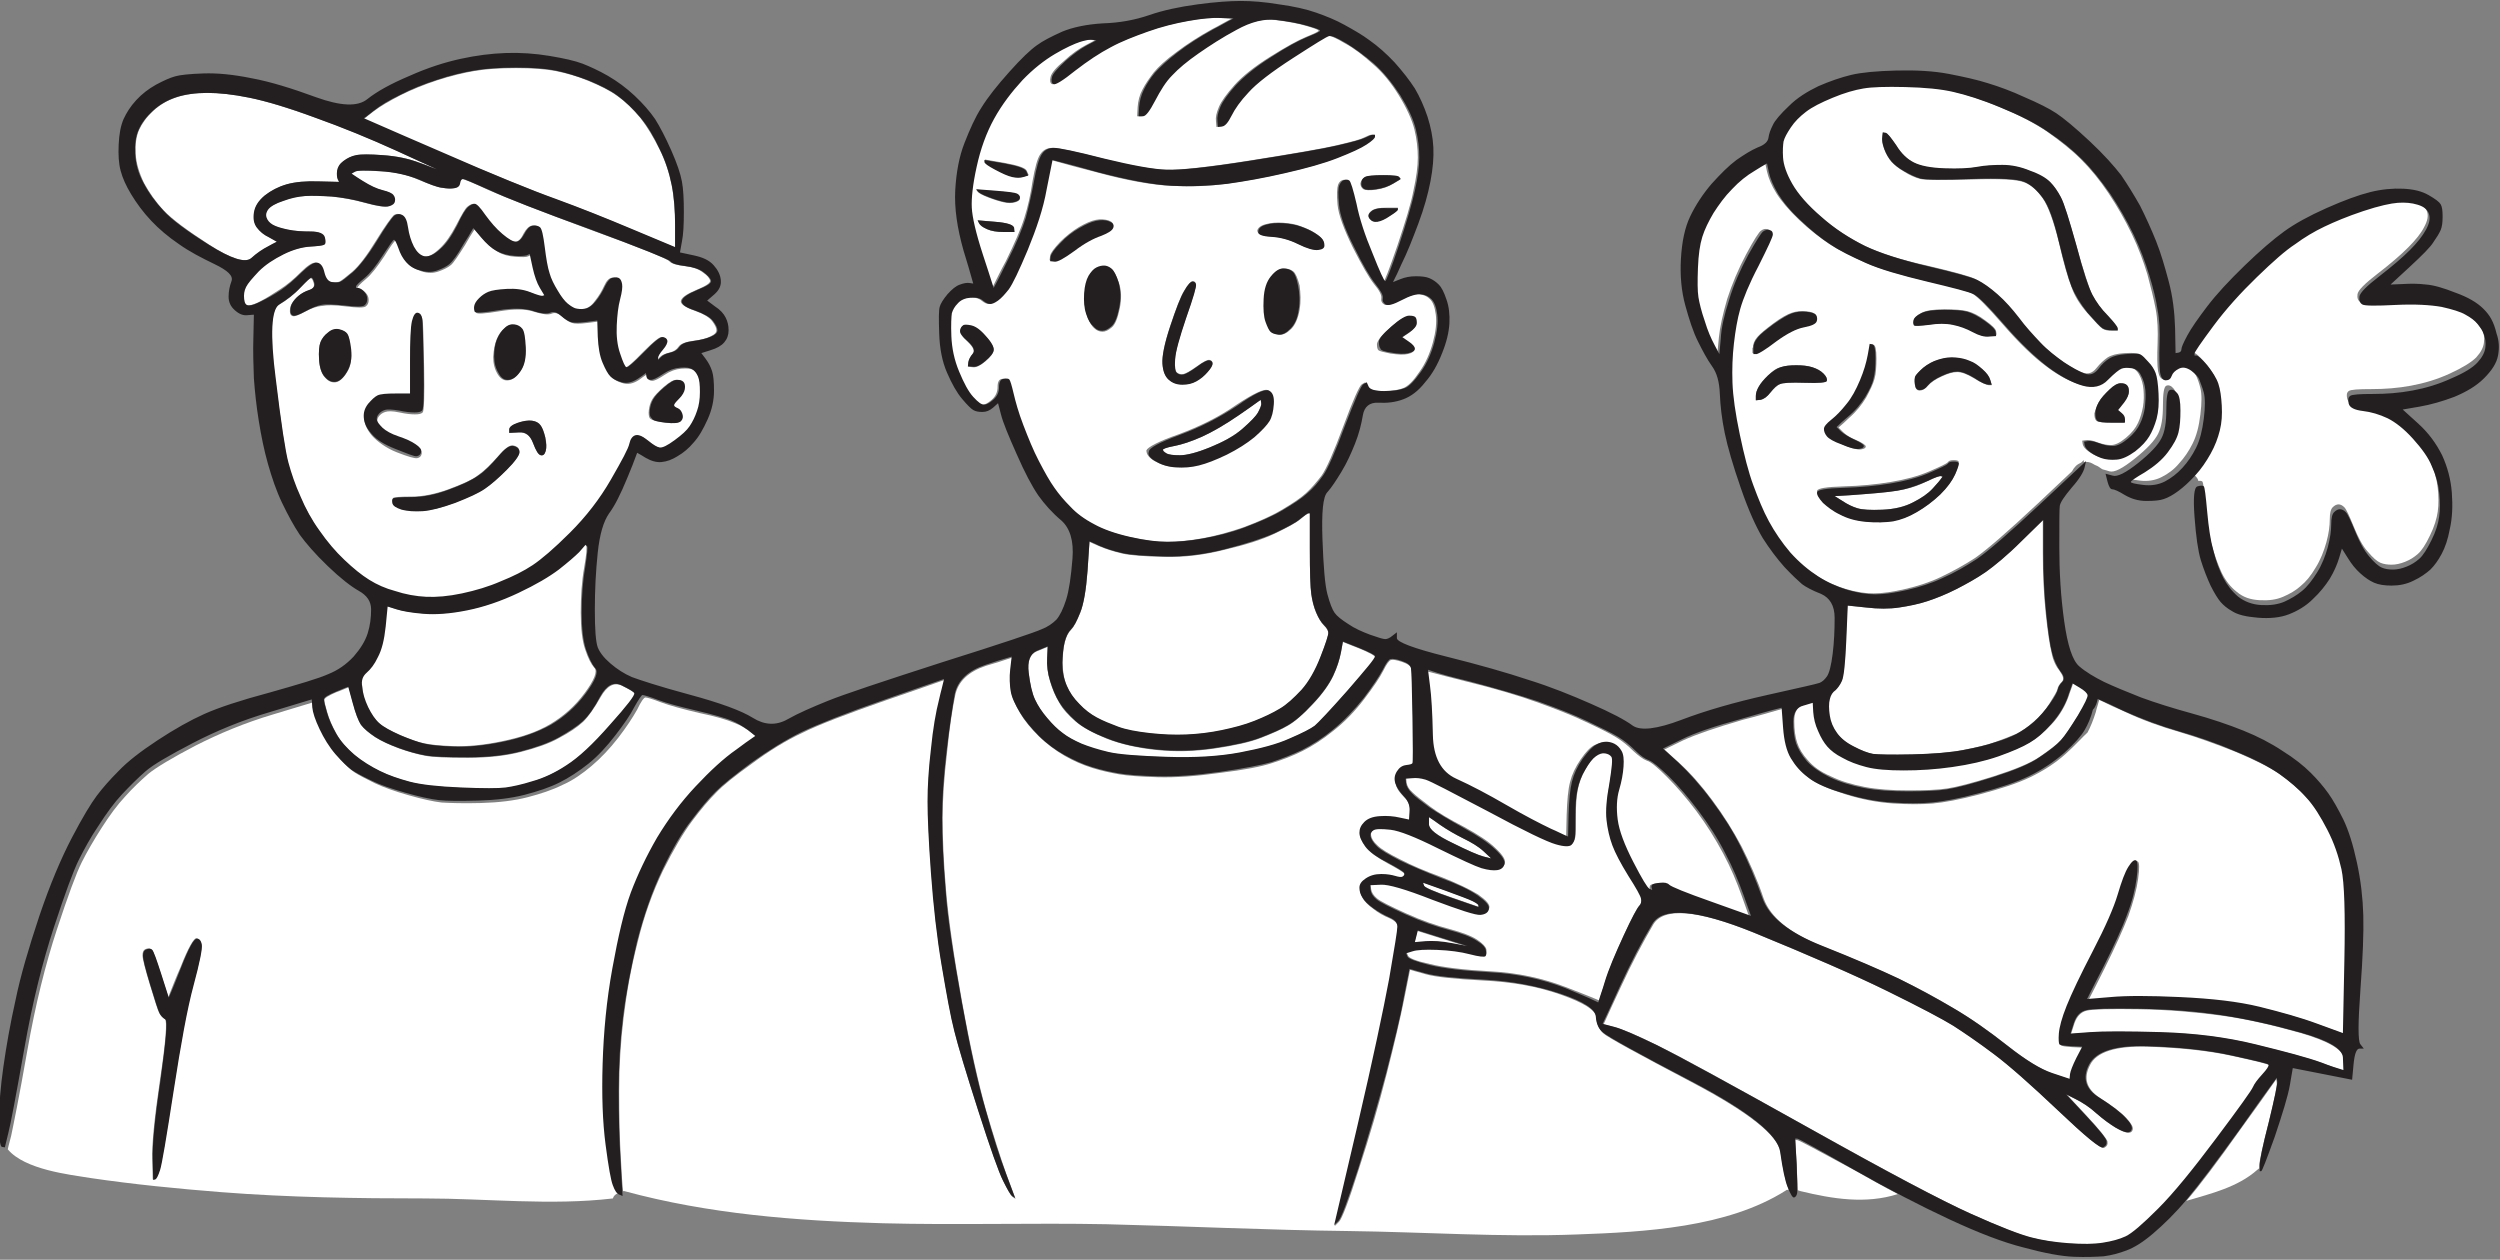 <?xml version="1.0" encoding="UTF-8"?> <svg xmlns="http://www.w3.org/2000/svg" xmlns:xlink="http://www.w3.org/1999/xlink" version="1.1" id="Слой_1" x="0px" y="0px" viewBox="0 0 514 259" style="enable-background:new 0 0 514 259;" xml:space="preserve"><rect x="0" y="0" width="514" height="259" fill="#808080" stroke="none"/> <style type="text/css"> .st0{fill:#FFFFFF;} .st1{fill:#231F20;} </style> <g> <path class="st0" d="M333.9,192.2c1.7-3.7,2.8-5.7,3.2-6.1s0.5-0.9,0.4-1.5c-0.1-0.6-1-2.1-2.6-4.7c-1.6-2.5-2.8-4.6-3.3-6.3 c-0.6-1.6-1-3.4-1.2-5.2c-0.2-1.8,0-4.4,0.6-7.6c0.6-3.2,0.7-5,0.4-5.4c-0.3-0.4-0.7-0.6-1.3-0.7c-0.6-0.1-1.2,0.1-1.9,0.6 c-0.7,0.5-1.4,1.4-2.2,2.8c-0.8,1.4-1.3,2.8-1.6,4.2c-0.3,1.5-0.4,3.3-0.4,5.5c0,2.2,0,3.6-0.1,4.2c-0.1,0.6-0.3,1.1-0.7,1.5 s-1.5,0.3-3.2-0.1c-1.7-0.5-6.4-2.8-14-6.8c-7.6-4.1-11.8-6.3-12.8-6.5c-1-0.3-1.9-0.4-2.8-0.3c-0.4,0-0.9,0.1-1.3,0.1 c0,0.3,0.1,0.7,0.1,1c0.1,0.7,0.5,1.4,1.2,2c0.7,0.7,1.9,1.6,3.6,2.9c1.7,1.3,4.1,2.7,7,4.2c2.9,1.6,5.1,3,6.5,4.4 c1.5,1.4,2.1,2.4,1.9,3.1c-0.2,0.7-0.7,1.1-1.5,1.2s-1.8,0-3.2-0.4c-1.4-0.4-4.4-1.7-9-4.1c-4.7-2.3-7.9-3.6-9.7-3.8 c-1.8-0.2-3-0.1-3.5,0.1c-0.5,0.3-0.7,0.7-0.6,1.3c0.1,0.6,0.5,1.3,1.3,2c0.8,0.8,2.3,1.7,4.7,2.9c2.3,1.2,5.1,2.4,8.4,3.6 c3.3,1.3,5.8,2.5,7.6,3.6c1.7,1.2,2.5,2.1,2.3,2.8c-0.2,0.7-0.8,1.1-1.7,1.2c-1,0.1-4.3-0.9-9.9-3.1c-5.6-2.1-9.2-3.2-10.6-3.1 c-0.7,0-1.5,0.1-2.2,0.1c0,0.3,0.1,0.7,0.1,1c0.1,0.7,0.5,1.3,1.2,1.9c0.7,0.6,2.7,1.6,6,3.1c3.3,1.5,6.3,2.5,8.9,3.2 c2.6,0.7,4.5,1.4,5.7,2.2c1.2,0.8,1.8,1.5,1.9,2c0.1,0.6,0,1-0.1,1.2c-0.2,0.2-1.3,0-3.2-0.4c-1.9-0.5-4.2-0.8-6.7-0.9 c-2.5-0.1-4.2,0-5.1,0.3c-0.4,0.1-0.9,0.3-1.3,0.4c0.1,0.2,0.2,0.5,0.3,0.7c0.2,0.5,1.7,1.1,4.5,1.7c2.8,0.7,7,1.2,12.5,1.5 c5.5,0.3,10.6,1.4,15.3,3.2c2.3,0.9,4.7,1.8,7,2.8c0.4-1.4,0.9-2.7,1.3-4.1C330.9,199.1,332.2,195.9,333.9,192.2z"></path> <path class="st0" d="M294.2,151.2c0.1,4.7,1.7,7.7,4.8,9c3.1,1.4,6.5,3.2,10.3,5.4c3.8,2.2,6.8,3.9,9.2,4.9 c1.2,0.5,2.3,1.1,3.5,1.6c0-1.5,0.1-3,0.1-4.5c0.1-3,0.3-5.3,0.7-6.8c0.4-1.6,1.1-3.1,2.2-4.7c1.1-1.6,2-2.5,2.8-2.9 c0.8-0.4,1.5-0.6,2-0.6c0.6,0,1.2,0.1,1.7,0.4c0.6,0.3,1.1,0.8,1.5,1.5c0.4,0.7,0.5,1.7,0.4,3.2s-0.4,3.1-0.9,4.8 c-0.5,1.7-0.6,3.8-0.3,6.1c0.3,2.3,1.4,5.2,3.2,8.7c1.8,3.5,3,5.3,3.3,5.5c0.2,0.1,0.4,0.2,0.6,0.3c0-0.1-0.1-0.3-0.1-0.4 c-0.1-0.3,0-0.5,0.1-0.7c0.2-0.2,0.7-0.3,1.6-0.4c0.9-0.1,1.5,0,1.9,0.4c0.4,0.4,3.3,1.6,8.7,3.5c2.7,1,5.4,1.9,8.1,2.9 c-0.5-1.4-1-2.8-1.5-4.2c-1-2.8-2.2-5.7-3.8-8.7c-1.6-3-3.4-5.9-5.5-8.7c-2.1-2.8-4.2-5.2-6.1-7.1c-1.9-1.9-3.3-3.1-4.1-3.3 c-0.8-0.3-1.7-1-2.8-2c-1.1-1.1-2.2-2-3.5-2.8c-1.3-0.8-3.3-1.8-6.3-3.2c-2.9-1.4-6.3-2.7-10.2-4.1c-3.9-1.4-8.7-2.8-14.4-4.2 c-2.9-0.7-5.7-1.5-8.6-2.2c0.1,1.1,0.3,2.1,0.4,3.2C293.9,143.2,294.1,146.6,294.2,151.2z"></path> <path class="st0" d="M221.9,144.8c1.2,1.2,2.4,2.1,3.6,2.8c1.3,0.7,2.7,1.3,4.4,1.9c1.6,0.6,3.8,1,6.4,1.3c2.6,0.3,5.1,0.4,7.6,0.3 c2.4-0.1,4.8-0.4,7.3-0.9c2.4-0.5,4.7-1.1,6.7-1.9c2-0.8,3.8-1.6,5.2-2.5c1.5-0.9,3-2.2,4.5-3.9c1.6-1.7,2.9-4,3.9-6.8 c1.1-2.8,1.6-4.5,1.6-4.9c0-0.5-0.3-1-0.9-1.6c-0.6-0.6-1.1-1.5-1.6-2.6c-0.5-1.2-0.8-2.4-1-3.8c-0.2-1.4-0.3-4.5-0.3-9.3 c0-2.4,0-4.8,0-7.3c-0.1,0-0.2,0-0.3,0c-0.2,0-0.8,0.4-1.7,1.2c-1,0.8-2.7,1.7-5.2,2.9c-2.5,1.2-5.9,2.3-10.2,3.3 c-4.3,1.1-8.4,1.6-12.5,1.5c-4.1-0.1-7-0.3-8.7-0.7c-1.7-0.4-3.3-0.9-4.7-1.5c-0.7-0.3-1.4-0.6-2-0.9c-0.1,2-0.3,4-0.4,6 c-0.3,4-0.8,6.8-1.5,8.6c-0.7,1.7-1.3,2.9-1.9,3.5c-0.6,0.6-1,1.5-1.3,2.6c-0.3,1.2-0.4,2.6-0.4,4.4c0,1.7,0.3,3.3,0.9,4.7 C219.9,142.4,220.8,143.7,221.9,144.8z"></path> <path class="st0" d="M279.4,133.3c-1.1-0.4-2.2-0.9-3.3-1.3c-0.1,0.7-0.3,1.5-0.4,2.2c-0.3,1.5-0.8,3.1-1.6,4.8 c-0.8,1.7-2.2,3.7-4.2,5.8c-2,2.1-3.7,3.6-5.1,4.4c-1.4,0.8-3.2,1.6-5.5,2.5c-2.3,0.9-5.5,1.6-9.6,2.2c-4.1,0.6-8,0.7-11.9,0.3 c-3.9-0.4-7.3-1.2-10.2-2.3c-2.9-1.2-5.1-2.4-6.5-3.6s-2.6-2.5-3.3-3.8c-0.8-1.3-1.4-2.7-1.9-4.4c-0.5-1.6-0.7-3.2-0.6-4.8 c0-0.8,0.1-1.6,0.1-2.3c-0.7,0.3-1.5,0.6-2.2,0.9c-1.5,0.6-2,2.1-1.7,4.5c0.3,2.4,0.7,4.3,1.3,5.5c0.6,1.3,1.4,2.5,2.5,3.8 c1.1,1.3,2.1,2.3,3.2,3.1c1.1,0.8,2.4,1.5,3.9,2.2c1.6,0.7,3.4,1.3,5.5,1.7c2.1,0.5,6.1,0.8,11.9,1c5.8,0.2,10.9-0.1,15.1-0.9 c4.3-0.8,7.7-1.7,10.3-2.9c2.6-1.2,4.3-2,5.1-2.6c0.8-0.6,3.1-3,6.8-7.3c3.8-4.3,5.7-6.5,5.7-6.8 C282.7,134.8,281.6,134.2,279.4,133.3z"></path> <path class="st0" d="M305,176.1c0.5,0.1,1.1,0.3,1.6,0.4c-0.5-0.5-1.1-1-1.6-1.5c-1.1-1-2.4-1.8-4.1-2.6c-1.6-0.8-3.2-1.7-4.8-2.8 c-0.8-0.5-1.5-1.1-2.3-1.6c0,0.5,0,1,0,1.5c0,1,1.6,2.2,4.8,3.8C301.8,174.9,303.9,175.8,305,176.1z"></path> <path class="st0" d="M298.4,194c1.1,0.2,2.1,0.4,3.2,0.6c-1.7-0.5-3.4-1.1-5.1-1.6c-1.7-0.5-3.4-1.1-5.1-1.6 c-0.1,0.4-0.2,0.8-0.3,1.2c-0.1,0.4-0.2,0.8-0.3,1.2c0.7,0,1.5-0.1,2.2-0.1C294.5,193.4,296.3,193.6,298.4,194z"></path> <path class="st0" d="M298.4,184.5c1.8,0.6,3.7,1.3,5.5,1.9c0-0.1,0-0.2,0-0.3c0-0.2-0.4-0.5-1.2-0.9c-0.8-0.4-2.7-1.1-5.7-2.2 c-1.5-0.5-3-1.1-4.5-1.6c0,0.2,0.1,0.4,0.1,0.6C292.9,182.4,294.8,183.3,298.4,184.5z"></path> <path class="st0" d="M114.3,41c4.8,1.7,10.1,3.8,15.9,6.3c2.9,1.2,5.7,2.4,8.6,3.6c0-1.5,0-3,0-4.5c0-3-0.2-5.8-0.7-8.3 c-0.5-2.5-1.3-5-2.5-7.4c-1.2-2.4-2.5-4.6-3.9-6.4c-1.5-1.8-3-3.3-4.7-4.5c-1.6-1.2-3.7-2.2-6.1-3.2c-2.4-1-4.7-1.6-6.7-2 c-2-0.4-4.8-0.6-8.1-0.6c-3.4,0-6.3,0.2-8.6,0.6c-2.3,0.4-4.8,1-7.6,1.9c-2.7,0.9-5.2,1.9-7.6,3.1c-2.3,1.2-4.2,2.3-5.5,3.3 c-0.7,0.5-1.4,1.1-2,1.6c5.4,2.3,10.8,4.7,16.1,7C101.7,36,109.5,39.2,114.3,41z"></path> <path class="st0" d="M232.1,110.4c3.1,0.7,5.7,1,7.7,1s4.5-0.2,7.3-0.7c2.8-0.5,5.7-1.3,8.6-2.3c2.9-1.1,5.5-2.2,7.7-3.5 c2.2-1.3,3.9-2.4,5.1-3.5c1.2-1.1,2.2-2.3,3.2-3.6c1-1.4,2.5-4.8,4.5-10.2c2-5.4,3.3-8.3,3.8-8.6c0.2-0.1,0.5-0.3,0.7-0.4 c0.1,0.3,0.3,0.6,0.4,0.9c0.3,0.6,1.4,0.9,3.2,0.9c1.8,0,3.2-0.2,4.2-0.6c1-0.4,2.1-1.5,3.3-3.3c1.3-1.8,2.2-3.9,2.8-6.1 c0.6-2.2,0.8-4.1,0.6-5.7c-0.2-1.6-0.6-2.6-1.2-3.2c-0.6-0.6-1.3-0.9-2.2-1c-0.9-0.1-2.2,0.3-3.9,1.2s-2.9,1.2-3.3,0.9 c-0.5-0.3-0.7-0.7-0.6-1.3c0.1-0.6-0.4-1.6-1.5-2.9c-1.1-1.4-2.5-3.9-4.4-7.6c-1.8-3.7-2.9-6.6-3.1-8.7c-0.2-2.1-0.1-3.5,0.1-4.1 s0.6-0.9,1-1c0.4-0.1,0.7,0,1,0.1c0.3,0.2,0.8,1.8,1.5,4.8c0.7,3,1.8,6.4,3.3,10.2c1.6,3.8,2.4,5.7,2.6,5.7c0.2,0,1.1-2.4,2.8-7.3 c1.6-4.8,2.8-8.6,3.3-11.3c0.6-2.7,0.9-5,0.9-6.8c0-1.8-0.2-3.8-0.7-5.8c-0.5-2-1.6-4.4-3.2-7c-1.6-2.6-3.4-4.8-5.4-6.5 c-1.9-1.7-3.8-3.2-5.7-4.2c-1.8-1.1-3-1.6-3.5-1.5c-0.5,0.1-3,1.6-7.4,4.5c-4.5,2.9-7.5,5.3-9.2,7.1c-1.6,1.8-2.8,3.4-3.5,4.8 c-0.7,1.4-1.3,2.1-1.9,2.2c-0.3,0-0.6,0.1-0.9,0.1c0-0.4-0.1-0.8-0.1-1.2c-0.1-0.8,0.1-1.7,0.6-2.9c0.5-1.2,1.6-2.7,3.2-4.5 c1.6-1.8,4.1-3.8,7.3-5.8c3.2-2,5.7-3.4,7.4-4.1c1.7-0.7,2.6-1.1,2.6-1.3c0-0.2-0.9-0.5-2.6-1c-1.7-0.5-3.9-0.9-6.4-1.2 c-2.5-0.3-5.2,0.4-8.1,2c-2.9,1.6-5.5,3.3-7.9,4.9c-2.3,1.6-4.1,3.2-5.4,4.5c-1.3,1.4-2.4,3.1-3.5,5.2c-1.1,2.1-1.9,3.2-2.5,3.2 c-0.3,0-0.6,0-0.9,0c0-0.6,0.1-1.3,0.1-1.9c0.1-1.3,0.4-2.5,1-3.6c0.6-1.2,1.4-2.3,2.3-3.5c1-1.2,2.5-2.6,4.7-4.2 c2.1-1.6,4.6-3.2,7.3-4.7c1.4-0.7,2.7-1.5,4.1-2.2c-0.8,0-1.6-0.1-2.5-0.1c-1.6-0.1-3.9,0.1-6.7,0.6c-2.8,0.5-5.6,1.2-8.4,2.2 c-2.8,1-5.3,2-7.6,3.2c-2.2,1.2-4.7,2.8-7.3,4.8c-2.6,2-4.1,3-4.5,2.8c-0.4-0.2-0.5-0.7-0.3-1.5c0.2-0.8,1.1-1.9,2.8-3.3 c1.6-1.5,3.1-2.5,4.4-3.2c0.6-0.3,1.3-0.7,1.9-1c-0.2,0-0.5-0.1-0.7-0.1c-0.5-0.1-1.4,0-2.6,0.4c-1.3,0.4-3,1.2-5.2,2.5 c-2.2,1.3-4.5,3.1-6.7,5.4c-2.2,2.3-4.2,4.9-5.8,7.9c-1.6,2.9-2.9,6.2-3.6,9.9c-0.8,3.7-1.1,6.5-1,8.4c0.1,1.9,0.9,5.2,2.3,9.7 c0.7,2.3,1.5,4.6,2.2,6.8c0.9-1.8,1.8-3.7,2.8-5.5c1.8-3.7,3.1-6.6,3.8-8.9c0.7-2.2,1.3-4.8,1.7-7.6c0.5-2.8,1-4.7,1.6-5.5 c0.6-0.9,1.4-1.3,2.5-1.3c1.1,0,4.5,0.7,10.3,2.2c5.8,1.5,10.1,2.2,12.9,2.3c2.8,0.1,8.6-0.5,17.4-1.9c8.8-1.4,14.7-2.4,17.7-3.1 c3-0.7,4.9-1.2,5.7-1.6c0.8-0.4,1.3-0.6,1.6-0.6c0.1,0,0.3,0,0.4,0c0,0.1,0,0.3,0,0.4c0,0.3-0.6,0.8-1.7,1.6 c-1.2,0.8-3.2,1.7-6,2.8c-2.8,1.1-6.4,2.1-10.8,3.1c-4.4,1-8.3,1.7-11.9,2.2c-3.6,0.5-7.4,0.6-11.3,0.4c-4-0.2-9.1-1.1-15.3-2.8 c-3.1-0.8-6.2-1.6-9.3-2.5c-0.4,2-0.8,4-1.2,6c-0.8,4-2.1,8.1-3.9,12.5c-1.8,4.4-3.2,7.1-3.9,8.1c-0.8,1.1-1.5,1.8-2.2,2.3 c-0.7,0.5-1.2,0.7-1.6,0.7c-0.4,0-0.9-0.2-1.5-0.7c-0.6-0.5-1.5-0.7-2.6-0.6c-1.2,0.1-2,0.5-2.6,1.2c-0.6,0.7-1,1.4-1.2,2 c-0.2,0.7-0.2,2.2-0.1,4.7c0.1,2.4,0.6,4.8,1.6,7.3c1,2.4,1.9,4.2,2.9,5.2c1,1.1,1.7,1.6,2.2,1.6c0.5,0,1.1-0.3,1.9-1 c0.8-0.7,1.2-1.6,1.2-2.6c0-1.1,0.3-1.6,0.9-1.7c0.6-0.1,1,0,1.2,0.1c0.2,0.2,0.5,1.2,0.9,2.9c0.4,1.7,1.1,3.9,2,6.5 c1,2.6,2,5.1,3.2,7.4c1.2,2.3,2.2,4.2,3.2,5.5c1,1.4,2.1,2.7,3.3,3.9c1.3,1.3,2.8,2.4,4.7,3.5C226.5,108.8,229,109.7,232.1,110.4z M285.9,67.3c1.7-1.5,3-2.2,3.6-2.2c0.7,0,1.1,0.1,1.3,0.3c0.2,0.2,0.3,0.6,0.3,1.2c0,0.6-0.5,1.2-1.5,1.9c-0.5,0.3-1,0.7-1.5,1 c0.4,0.3,0.9,0.6,1.3,0.9c0.9,0.6,1.3,1.1,1.3,1.5c0,0.4-0.4,0.7-1.3,0.9c-0.9,0.2-2,0.1-3.5-0.1c-1.5-0.3-2.3-0.5-2.5-0.7 c-0.2-0.2-0.3-0.6-0.3-1.3C283.3,69.8,284.2,68.8,285.9,67.3z M206.4,47.7c-1.5,0-2.6-0.2-3.5-0.6c-0.9-0.4-1.4-0.8-1.6-1.2 c-0.1-0.2-0.2-0.4-0.3-0.6c1.2,0.1,2.4,0.2,3.6,0.3c2.4,0.2,3.7,0.6,3.8,1.2c0,0.3,0.1,0.6,0.1,0.9 C207.8,47.7,207.1,47.7,206.4,47.7z M208.7,41.6c-0.7,0.2-1.5,0.2-2.3,0c-0.9-0.2-1.9-0.5-3.2-1c-1.3-0.5-2-0.9-2.2-1.2 c-0.1-0.1-0.2-0.3-0.3-0.4c1.3,0.1,2.6,0.2,3.9,0.3c2.6,0.2,4.1,0.4,4.5,0.6c0.4,0.2,0.6,0.5,0.6,0.9 C209.7,41.1,209.4,41.4,208.7,41.6z M210.5,36.3c-0.7,0.2-1.5,0.2-2.3,0c-0.9-0.2-2-0.7-3.5-1.5c-1.5-0.8-2.2-1.3-2.2-1.6 c0-0.1,0-0.3,0-0.4c1.4,0.2,2.7,0.5,4.1,0.7c2.7,0.5,4.2,1,4.5,1.6c0.1,0.3,0.3,0.6,0.4,0.9C211.1,36.1,210.8,36.2,210.5,36.3z M287.4,43c0,0.2-0.5,0.6-1.6,1.3c-1.1,0.7-1.9,1.1-2.6,1.2c-0.7,0.1-1.2-0.1-1.6-0.6c-0.4-0.5-0.3-1,0.3-1.5 c0.6-0.5,1.6-0.7,3.2-0.7c0.8,0,1.6,0,2.3,0C287.4,42.8,287.4,42.9,287.4,43z M280.5,36.5c0.5-0.3,1.7-0.4,3.8-0.4s3.2,0.1,3.3,0.4 c0.1,0.1,0.2,0.3,0.3,0.4c-0.5,0.3-1,0.6-1.5,0.9c-1,0.6-2.1,1-3.5,1.2c-1.4,0.2-2.2,0.1-2.6-0.1c-0.4-0.3-0.6-0.7-0.6-1.2 C279.8,37.2,280.1,36.8,280.5,36.5z M267.2,63.7c-0.3,1.7-0.9,3.1-1.7,3.9c-0.9,0.9-1.7,1.3-2.5,1.2c-0.8-0.1-1.3-0.3-1.6-0.6 c-0.3-0.3-0.6-1-1-2c-0.4-1.1-0.5-2.6-0.4-4.7c0.1-2,0.6-3.6,1.5-4.7c0.9-1.1,1.7-1.6,2.5-1.6c0.8,0,1.4,0.2,1.9,0.6 c0.5,0.4,0.9,1.4,1.3,2.9C267.4,60.3,267.5,61.9,267.2,63.7z M260.2,46.1c1.1-0.3,2.3-0.4,3.6-0.3c1.4,0.1,2.6,0.3,3.6,0.7 c1.1,0.4,2,0.8,2.8,1.3c0.8,0.5,1.3,0.9,1.6,1.3c0.3,0.4,0.4,0.8,0.4,1.3c0,0.5-0.4,0.8-1.3,0.9c-0.9,0.1-2.2-0.3-4.1-1.2 c-1.8-0.9-3.7-1.4-5.5-1.5c-1.8-0.1-2.8-0.5-2.8-1.2C258.6,46.9,259.1,46.4,260.2,46.1z M240.6,67c1.2-3.6,2.1-6,2.9-7.3 c0.8-1.3,1.4-1.9,1.7-1.9c0.4,0,0.6,0.2,0.7,0.6c0.1,0.4-0.6,2.7-2,6.8c-1.5,4.2-2.2,7-2.3,8.6c-0.1,1.6,0,2.5,0.4,2.8 c0.4,0.3,0.8,0.4,1.3,0.3c0.5-0.1,1.4-0.6,2.8-1.6c1.4-1,2.2-1.4,2.6-1.3c0.4,0.1,0.6,0.3,0.6,0.7c0,0.4-0.3,1-1,1.7 c-0.7,0.8-1.5,1.4-2.3,1.9c-0.9,0.5-1.8,0.7-2.9,0.7c-1.1,0-2-0.3-2.8-1c-0.8-0.7-1.2-1.8-1.3-3.3C238.9,73.2,239.4,70.6,240.6,67z M242.3,89.3c4.3-1.6,8.2-3.5,11.8-6c3.6-2.4,5.8-3.4,6.5-3.1c0.8,0.4,1.1,1.3,1,2.8c-0.1,1.5-0.4,2.6-0.9,3.5s-1.5,2-3.1,3.3 c-1.6,1.4-3.4,2.6-5.7,3.6c-2.2,1.1-4.1,1.8-5.7,2.2c-1.6,0.4-3.1,0.5-4.7,0.4c-1.6-0.1-2.9-0.5-4.1-1.2c-1.2-0.7-1.7-1.4-1.7-2.2 C235.9,92,238,90.8,242.3,89.3z M204.3,72.1c-0.1,0.6-0.7,1.3-1.7,2.2c-1.1,0.9-1.9,1.3-2.6,1.2c-0.3,0-0.7-0.1-1-0.1 c0-0.3,0.1-0.6,0.1-0.9c0.1-0.6,0.4-1.2,0.9-1.7c0.5-0.6,0.1-1.4-1-2.5c-1.2-1.1-1.7-1.8-1.6-2.3c0.1-0.5,0.3-0.8,0.6-1 c0.3-0.2,0.9-0.2,1.7,0c0.9,0.2,1.9,1,3.1,2.3C203.9,70.6,204.4,71.5,204.3,72.1z M216.7,53.6c-0.3,0-0.6-0.1-0.9-0.1 c0-0.3,0.1-0.6,0.1-0.9c0.1-0.6,0.8-1.5,2-2.8c1.3-1.3,2.6-2.3,3.9-3.1c1.4-0.8,2.5-1.3,3.5-1.5c1-0.2,1.8-0.1,2.6,0.1 c0.8,0.3,1.1,0.7,0.9,1.3c-0.2,0.6-1.1,1.1-2.6,1.6c-1.6,0.5-3.4,1.5-5.5,3.1C218.6,53,217.3,53.7,216.7,53.6z M223,60.5 c0.1-1.6,0.4-2.8,0.9-3.6c0.5-0.9,1-1.5,1.6-1.7c0.6-0.3,1.1-0.4,1.6-0.4s1,0.2,1.5,0.6c0.5,0.4,1,1.4,1.5,2.9 c0.5,1.6,0.5,3.3,0.1,5.2c-0.4,1.9-0.9,3.2-1.6,3.8c-0.7,0.6-1.3,0.9-1.9,0.9c-0.6,0-1.2-0.2-1.7-0.7c-0.6-0.5-1.1-1.4-1.5-2.6 C223,63.4,222.9,62,223,60.5z"></path> <path class="st0" d="M77.8,148.6c0.9,0.8,2.3,1.6,4.4,2.5c2,0.9,3.7,1.5,4.9,1.7c1.3,0.3,3.3,0.5,6.1,0.6c2.8,0.1,6.2-0.2,10-1 c3.9-0.8,7.2-1.9,9.9-3.5c2.7-1.6,5.1-3.7,7.1-6.4c2-2.7,2.7-4.5,2-5.2c-0.7-0.8-1.3-2-1.9-3.8c-0.6-1.7-0.9-4.3-0.9-7.6 c0-3.3,0.2-6.4,0.7-9.2c0.5-2.8,0.6-4.3,0.4-4.5c-0.1-0.1-0.2-0.2-0.3-0.3c-0.4,0.5-0.9,1-1.3,1.5c-0.9,1-2.3,2.2-4.2,3.6 c-1.9,1.5-4.7,3.1-8.3,4.8c-3.6,1.7-7.1,3-10.6,3.6c-3.5,0.7-6.4,0.9-8.9,0.7c-2.4-0.2-4.3-0.5-5.5-0.9c-0.6-0.2-1.3-0.4-1.9-0.6 c-0.1,1.4-0.3,2.7-0.4,4.1c-0.3,2.7-0.8,4.8-1.6,6.3c-0.8,1.5-1.6,2.5-2.3,3.2c-0.8,0.7-1.1,1.6-1,2.9c0.1,1.3,0.5,2.6,1.2,4.1 C76.2,146.7,77,147.8,77.8,148.6z"></path> <path class="st0" d="M239.8,93.2c0.5,0.3,1.4,0.4,2.8,0.4s3.4-0.5,6.1-1.6c2.7-1.1,4.9-2.3,6.7-3.8c1.7-1.5,2.9-2.6,3.3-3.5 s0.7-1.5,0.6-1.9c0-0.2-0.1-0.4-0.1-0.6c-1.5,1-2.9,2-4.4,3.1c-2.9,2-5.5,3.5-7.7,4.5c-2.2,1-4.1,1.6-5.7,1.9 c-1.6,0.3-2.3,0.5-2.3,0.7S239.3,92.9,239.8,93.2z"></path> <path class="st0" d="M87.9,122.9c2.1,0.1,4.6-0.1,7.4-0.7c2.8-0.6,5.5-1.4,8-2.5c2.5-1.1,4.7-2.2,6.5-3.3c1.8-1.2,4.4-3.4,7.7-6.7 c3.3-3.3,6.1-6.9,8.4-10.9c2.3-4,3.6-6.4,3.8-7.4c0.2-1,0.6-1.6,1.2-1.7c0.6-0.2,1.4,0.1,2.5,1c1.1,0.9,1.9,1.4,2.5,1.5 c0.6,0.1,1.6-0.4,3.1-1.5c1.5-1.1,2.5-2,3.1-2.9c0.6-0.9,1.1-1.9,1.5-3.1c0.4-1.2,0.6-2.5,0.6-3.9s-0.1-2.5-0.4-3.2 c-0.3-0.7-0.7-1.2-1.2-1.5c-0.5-0.3-1.3-0.4-2.5-0.3c-1.2,0.1-2.3,0.5-3.5,1.3c-1.2,0.8-2,1.2-2.5,1.2c-0.5,0-0.8-0.2-0.9-0.7 c0-0.2-0.1-0.5-0.1-0.7c-0.6,0.4-1.2,0.8-1.7,1.2c-1.2,0.8-2.3,1-3.3,0.7c-1.1-0.3-1.8-0.7-2.3-1.2c-0.5-0.5-1-1.4-1.6-2.8 c-0.6-1.4-0.9-3.2-1-5.4c0-1.1-0.1-2.2-0.1-3.3c-0.8,0.1-1.6,0.2-2.3,0.3c-1.6,0.2-2.6,0.2-3.2,0c-0.6-0.2-1.3-0.6-2-1.3 c-0.8-0.7-1.5-0.9-2.2-0.6c-0.7,0.3-1.9,0.1-3.6-0.4c-1.7-0.6-4.1-0.6-7.1-0.1c-3,0.5-4.6,0.6-4.8,0.3c-0.2-0.3-0.2-0.7-0.1-1.2 c0.1-0.5,0.4-1,1-1.6c0.6-0.6,1.2-1,1.9-1.3c0.7-0.3,1.9-0.5,3.8-0.6c1.8-0.1,3.5,0.1,4.9,0.7c1.5,0.6,2.3,0.8,2.5,0.7 c0.1,0,0.2-0.1,0.3-0.1c-0.3-0.5-0.6-1-0.9-1.5c-0.6-1-1.1-2.4-1.5-4.2c-0.2-0.9-0.4-1.8-0.6-2.8c-0.2,0.1-0.4,0.2-0.6,0.3 c-0.4,0.2-1.3,0.2-2.6,0.1c-1.4-0.1-2.6-0.4-3.6-1c-1.1-0.6-2.1-1.5-3.2-2.8c-0.5-0.6-1.1-1.3-1.6-1.9c-0.7,1.1-1.4,2.2-2,3.3 c-1.4,2.2-2.3,3.6-2.9,4.1c-0.6,0.5-1.4,0.9-2.5,1.3c-1.1,0.4-2.2,0.4-3.5,0c-1.3-0.4-2.2-1-2.9-1.7c-0.7-0.8-1.2-1.7-1.6-2.9 c-0.4-1.2-0.7-1.7-0.9-1.7s-1,1.1-2.3,3.2c-1.4,2.1-2.6,3.7-3.8,4.7c-1.2,1-1.7,1.6-1.7,1.7c0,0.1,0,0.2,0,0.3c0.1,0,0.3,0,0.4,0 c0.3,0,0.7,0.2,1.2,0.7c0.5,0.5,0.7,1,0.7,1.6c0,0.6-0.2,1-0.6,1.3c-0.4,0.3-1.7,0.3-4.1,0c-2.3-0.3-3.9-0.3-4.8-0.1 C65,63,64,63.4,62.7,64.1c-1.3,0.7-2.1,1-2.5,0.9c-0.4-0.1-0.6-0.4-0.6-1c0-0.6,0.1-1.1,0.4-1.6c0.3-0.5,0.7-1,1.3-1.5 c0.6-0.5,1.3-0.9,2.2-1.2c0.9-0.3,1.2-0.8,1-1.5c-0.2-0.7-0.4-1-0.6-1c-0.2,0-0.9,0.7-2.2,2c-1.3,1.4-2.7,2.5-4.4,3.5 c-1.6,1-1.9,6.1-0.7,15.3c1.2,9.2,2,14.9,2.6,17.2c0.6,2.2,1.4,4.6,2.5,7c1.1,2.4,2.4,4.8,3.9,7c1.6,2.2,3.2,4.2,5.1,6 c1.8,1.7,3.5,3.1,5.1,4.1c1.6,1,3.4,1.8,5.5,2.5C83.6,122.4,85.7,122.8,87.9,122.9z M133.4,84.3c0.1-0.8,0.3-1.5,0.7-2.2 c0.4-0.7,1.2-1.5,2.3-2.5c1.2-1,2-1.5,2.6-1.5c0.6,0,1,0.1,1.3,0.4c0.3,0.3,0.4,0.8,0.3,1.5c-0.1,0.7-0.5,1.4-1.2,2 c-0.7,0.7-1,1.1-1,1.3s0.2,0.4,0.7,0.6c0.5,0.2,0.8,0.6,1,1.2c0.2,0.6,0.1,1.1-0.3,1.5c-0.4,0.4-1.4,0.5-3.1,0.3 c-1.6-0.2-2.7-0.5-3.1-0.9C133.4,85.7,133.3,85.1,133.4,84.3z M71.3,76.6c-0.8,1.3-1.6,1.9-2.3,2c-0.8,0.1-1.5-0.2-2.2-1 c-0.7-0.8-1.1-2-1.2-3.6c-0.1-1.6,0-2.9,0.3-3.6c0.3-0.8,0.8-1.5,1.6-2c0.8-0.6,1.6-0.8,2.3-0.6c0.8,0.2,1.3,0.5,1.6,0.9 c0.3,0.4,0.5,1.5,0.7,3.3C72.4,73.8,72.1,75.4,71.3,76.6z M109.4,86.5c0.8,0.1,1.4,0.4,1.7,0.9c0.4,0.5,0.7,1.3,1,2.5 c0.3,1.2,0.3,2.1,0.1,2.8c-0.2,0.7-0.5,1-1,0.9c-0.5-0.1-1-0.9-1.6-2.5c-0.6-1.6-1.6-2.3-2.9-2.2c-0.7,0-1.4,0.1-2,0.1 c0-0.2,0-0.5,0-0.7c0-0.5,0.6-0.9,1.7-1.3C107.6,86.6,108.6,86.4,109.4,86.5z M102.1,69.8c0.4-1,0.9-1.7,1.6-2.3 c0.7-0.6,1.4-0.8,2-0.7c0.7,0.1,1.2,0.4,1.6,0.9c0.4,0.5,0.6,1.7,0.7,3.8c0.1,2-0.2,3.6-1,4.8c-0.8,1.2-1.6,1.8-2.5,1.9 c-0.9,0.1-1.6-0.3-2.2-1.3c-0.6-1-0.9-2.1-0.9-3.5C101.5,71.9,101.7,70.8,102.1,69.8z M76.5,89.6c-1-1.2-1.5-2.3-1.6-3.3 c-0.1-1.1,0.2-2,0.9-2.9c0.7-0.9,1.3-1.5,1.9-1.7c0.6-0.3,1.8-0.4,3.8-0.4c1,0,1.9,0,2.9,0c0-2.2,0-4.4,0-6.5 c0-4.4,0.1-7.2,0.4-8.4c0.3-1.3,0.7-1.8,1.2-1.7c0.5,0.1,0.8,0.5,0.9,1.2c0.1,0.7,0.2,3.9,0.3,9.7c0.1,5.8,0,8.9-0.3,9.2 c-0.3,0.3-0.8,0.4-1.6,0.4c-0.8,0-1.8-0.1-3.2-0.4c-1.4-0.3-2.3-0.3-2.9-0.1c-0.6,0.2-1,0.5-1.3,0.9c-0.3,0.4-0.4,0.8-0.3,1.2 c0.1,0.4,0.5,0.9,1.2,1.6c0.7,0.7,1.7,1.3,3.2,1.7c1.5,0.5,2.6,1,3.5,1.6c0.9,0.6,1.3,1.1,1.2,1.6c-0.1,0.5-0.4,0.8-0.9,0.9 c-0.5,0.1-1.9-0.3-4.2-1.2S77.5,90.7,76.5,89.6z M80.7,103.4c-0.1-0.5,0-0.8,0.1-1c0.2-0.2,1.5-0.3,3.8-0.3c2.3,0,4.8-0.5,7.6-1.5 c2.7-1,4.8-1.9,6.1-2.9c1.4-1,2.7-2.3,4.1-3.9c1.4-1.6,2.4-2.4,3.2-2.2c0.8,0.2,1.2,0.6,1.2,1.3c0,0.7-0.9,1.9-2.6,3.6 s-3.2,3.1-4.5,3.9c-1.3,0.9-3.3,1.8-6.1,2.9c-2.8,1.1-5,1.6-6.7,1.7c-1.6,0.1-3.1,0-4.2-0.4C81.5,104.3,80.8,103.9,80.7,103.4z"></path> <path class="st0" d="M459,217.1c-5-1.1-10.9-1.7-17.4-1.9c-6.6-0.2-10.6,1.1-11.9,3.8c-1.4,2.7-0.7,4.9,2,6.7 c2.7,1.7,4.6,3.2,5.5,4.2c1,1.1,1.4,1.8,1.3,2.3c-0.1,0.5-0.4,0.7-0.9,0.7c-0.5,0-1.3-0.3-2.5-1c-1.2-0.7-2.5-1.6-3.9-2.9 c-1.5-1.3-2.9-2.2-4.2-2.9c-0.7-0.3-1.4-0.7-2-1c1.4,1.5,2.7,2.9,4.1,4.4c2.7,2.9,4.1,4.7,4.2,5.2c0.1,0.6-0.1,1-0.7,1.3 c-0.6,0.3-3.7-2.2-9.3-7.6c-5.6-5.3-10-9.2-13.2-11.6c-3.2-2.4-6-4.4-8.3-5.8c-2.3-1.5-6.8-3.8-13.5-7.1 c-6.7-3.3-15.9-7.3-27.6-12.1c-11.7-4.8-18.7-5.3-20.8-1.7c-2.1,3.6-4.4,7.9-6.7,12.9c-1.2,2.5-2.3,5-3.5,7.6 c0.8,0.2,1.6,0.4,2.3,0.6c1.6,0.4,4.5,1.6,8.9,3.8c4.4,2.1,14.7,7.8,31,16.9c16.3,9.1,27.4,15,33.4,17.7c6,2.7,10.2,4.4,12.5,4.9 c2.3,0.6,4.9,1,7.7,1.2c2.8,0.2,5.1,0.1,7-0.1c1.8-0.3,3.4-0.7,4.7-1.3c1.3-0.6,3.5-2.5,6.7-5.7c3.2-3.2,7.2-8,11.9-14.4 c4.8-6.4,7.3-9.9,7.6-10.6c0.3-0.7,0.9-1.6,1.9-2.6c1-1.1,1.5-1.7,1.5-1.9C466.5,218.8,464,218.2,459,217.1z"></path> <path class="st0" d="M61.8,56c1.5-1.5,2.5-2.1,3.2-2c0.7,0.1,1.2,0.8,1.5,2c0.3,1.3,0.8,1.9,1.6,2c0.8,0.1,1.4,0,1.7-0.1 c0.4-0.2,1.3-0.9,2.6-2c1.4-1.2,3-3.3,4.9-6.4c1.9-3.1,3.2-4.8,3.6-5.2c0.5-0.4,1-0.4,1.6-0.1c0.6,0.3,1,1.2,1.2,2.6 c0.2,1.5,0.6,2.8,1.2,3.9c0.6,1.2,1.3,1.8,2.2,2c0.9,0.2,1.9-0.3,3.2-1.5c1.3-1.2,2.4-2.8,3.5-4.9c1.1-2.1,1.8-3.4,2.3-3.8 c0.5-0.4,0.9-0.6,1.3-0.6c0.4,0,1.1,0.8,2.2,2.3c1.1,1.6,2.2,2.9,3.5,3.9c1.3,1.1,2.2,1.6,2.8,1.6c0.6,0,1.2-0.5,1.7-1.6 c0.6-1.1,1.2-1.6,1.7-1.7c0.6-0.1,1.1,0,1.5,0.3c0.4,0.3,0.7,1.6,1,4.1c0.3,2.4,0.6,4.2,1,5.4c0.4,1.2,1,2.4,1.7,3.6 c0.8,1.3,1.5,2.1,2,2.6c0.6,0.5,1.1,0.8,1.6,1c0.5,0.2,1.1,0.2,1.9,0.1c0.8-0.1,1.6-0.6,2.3-1.6c0.8-1,1.4-2,1.9-3.1 c0.5-1.1,1-1.6,1.6-1.7c0.6-0.1,1,0,1.3,0.1c0.3,0.2,0.5,0.6,0.6,1.2c0.1,0.6,0,1.6-0.4,3.1c-0.4,1.5-0.6,3.2-0.7,5.4 c-0.1,2.1,0.1,4.1,0.7,5.8c0.6,1.7,1,2.7,1.3,2.8c0.3,0.1,1.5-0.9,3.6-3.1c2.1-2.1,3.4-3.2,3.9-3.1c0.5,0.1,0.8,0.3,0.9,0.7 c0.1,0.4-0.2,1-0.9,1.9s-1,1.5-1,1.7c0,0.1,0,0.3,0,0.4c0.2-0.2,0.4-0.4,0.6-0.6c0.4-0.4,1-0.7,1.9-0.9c0.9-0.2,1.5-0.6,1.9-1.2 c0.4-0.6,1.4-1,2.9-1.2c1.6-0.2,2.8-0.5,3.6-0.9c0.9-0.4,1.3-0.8,1.3-1.3c0-0.5-0.3-1.1-0.9-1.9c-0.6-0.8-1.8-1.5-3.8-2.2 c-1.9-0.7-2.8-1.4-2.6-2c0.2-0.7,1.3-1.4,3.2-2.2c1.9-0.8,2.9-1.4,2.8-1.9c-0.1-0.5-0.6-1.1-1.5-1.7c-0.9-0.7-2.1-1.1-3.8-1.3 c-1.6-0.2-2.7-0.5-3.1-1c-0.4-0.5-5.8-2.7-16.3-6.5c-10.5-3.9-17.4-6.6-20.8-8.1c-3.4-1.6-5.2-2.3-5.5-2.3c-0.3,0-0.5,0.3-0.6,0.9 c-0.1,0.6-0.5,0.9-1.2,1c-0.7,0.1-1.5,0-2.5-0.1c-1-0.2-2.6-0.8-4.8-1.7c-2.2-1-4.8-1.6-7.9-1.7c-3-0.2-4.8-0.1-5.2,0.1 c-0.2,0.1-0.5,0.3-0.7,0.4c0.8,0.5,1.6,1,2.3,1.5c1.6,1,2.9,1.6,4.1,1.9c1.2,0.3,1.9,0.6,2.2,1c0.3,0.4,0.4,0.8,0.3,1.3 c-0.1,0.5-0.5,0.8-1.2,1c-0.7,0.2-2.3,0-4.8-0.7c-2.5-0.7-4.8-1.1-7-1.3c-2.1-0.2-3.9-0.2-5.4-0.1c-1.5,0.1-3,0.4-4.5,1 c-1.6,0.6-2.6,1.2-3.1,1.7c-0.5,0.6-0.6,1.2-0.4,1.7c0.2,0.6,0.6,1.1,1.3,1.5c0.7,0.4,1.7,0.7,3.1,1c1.4,0.3,2.9,0.4,4.7,0.4 c1.7,0,2.7,0.4,2.9,1.2c0.2,0.8,0.1,1.3-0.1,1.5c-0.3,0.2-1.3,0.3-2.9,0.4c-1.6,0.1-3.5,0.6-5.5,1.6c-2,1-3.7,2.1-5.1,3.5 c-1.4,1.4-2.2,2.4-2.6,3.2c-0.4,0.8-0.5,1.6-0.4,2.5c0.1,0.9,0.4,1.3,1,1.3c0.6,0,1.5-0.3,2.6-0.9c1.2-0.6,2.4-1.4,3.8-2.3 C59,58.6,60.4,57.4,61.8,56z"></path> <path class="st0" d="M127.9,141c-1.6-0.8-3.1,0-4.4,2.3c-1.3,2.3-2.5,4-3.6,5.1c-1.2,1.1-2.8,2.2-4.9,3.3c-2.1,1.2-4.8,2.1-7.9,2.9 c-3.1,0.8-6.7,1.2-10.9,1.2c-4.2,0-7.1-0.1-8.7-0.4c-1.6-0.3-3.4-0.8-5.4-1.5c-1.9-0.7-3.6-1.5-4.9-2.3c-1.4-0.9-2.3-1.7-2.9-2.5 c-0.6-0.8-1.2-2.3-1.7-4.5c-0.3-1.1-0.6-2.2-0.9-3.3c-0.8,0.3-1.6,0.7-2.5,1c-1.6,0.7-2.5,1.2-2.5,1.6s0.2,1.3,0.6,2.6 c0.4,1.4,1,2.8,1.9,4.4c0.9,1.6,2.1,3,3.8,4.4c1.6,1.4,3.4,2.5,5.2,3.3c1.8,0.9,3.9,1.6,6.1,2.2c2.2,0.6,5.7,1,10.5,1.2 c4.8,0.2,7.9,0.2,9.3,0c1.5-0.2,3.3-0.6,5.5-1.3c2.2-0.7,4.6-1.8,7-3.3c2.4-1.6,5.4-4.3,8.9-8.3c3.5-4,5.2-6.1,5.1-6.4 C130.4,142.3,129.5,141.8,127.9,141z"></path> <path class="st0" d="M51.7,53.1c1.3-1.1,2.5-1.9,3.6-2.5c0.6-0.3,1.2-0.6,1.7-0.9c-0.5-0.3-1.1-0.6-1.6-0.9c-1.1-0.6-1.9-1.3-2.5-2 c-0.6-0.8-0.8-1.8-0.6-3.1c0.2-1.3,0.9-2.4,2.2-3.5c1.3-1.1,2.8-1.8,4.5-2.3c1.7-0.5,4-0.7,6.7-0.6c1.4,0,2.7,0.1,4.1,0.1 c-0.1-0.2-0.2-0.4-0.3-0.6c-0.2-0.4-0.2-1-0.1-1.7c0.1-0.8,0.5-1.5,1.3-2c0.8-0.6,1.6-1,2.6-1.2c1-0.2,2.8-0.2,5.5,0 c2.7,0.2,5.2,0.7,7.6,1.6c1.2,0.4,2.3,0.9,3.5,1.3c-2.8-1.3-5.5-2.5-8.3-3.8c-5.5-2.5-11.1-4.8-16.7-6.8c-5.6-2-10.1-3.4-13.5-4.1 c-3.4-0.7-6.3-1-8.7-1c-2.4,0-4.6,0.3-6.4,0.9c-1.8,0.6-3.4,1.5-4.8,2.8c-1.4,1.3-2.3,2.6-2.9,3.9c-0.6,1.4-0.8,3-0.7,4.9 c0.1,1.9,0.7,3.9,1.7,6c1.1,2,2.4,3.9,4.1,5.7c1.6,1.7,4.8,4.1,9.3,7C47.5,53.2,50.4,54.1,51.7,53.1z"></path> <path class="st0" d="M473.1,212.4c-5.7-1.6-11.2-2.9-16.4-3.6s-10.9-1.2-16.9-1.3c-6-0.1-9.6,0-10.8,0.3c-1.2,0.3-2,1.2-2.5,2.6 c-0.2,0.7-0.5,1.5-0.7,2.2c1.4-0.1,2.7-0.2,4.1-0.3c2.7-0.2,7.5-0.2,14.4,0c6.9,0.2,13.4,1,19.5,2.5c6.1,1.5,10.7,2.7,13.7,3.8 c1.5,0.5,3,1.1,4.5,1.6c0-0.9-0.1-1.7-0.1-2.6C481.7,215.8,478.8,214.1,473.1,212.4z"></path> <path class="st0" d="M381.9,104.5c1,0.3,2.7,0.4,5.1,0.3s4.5-0.6,6.3-1.5c1.7-0.9,3.1-1.8,4.1-2.9c1-1.1,1.6-1.7,1.7-2 c0.1-0.1,0.2-0.3,0.3-0.4c-0.1,0-0.2-0.1-0.3-0.1c-0.2-0.1-1.1,0.2-2.8,1c-1.6,0.8-3.2,1.4-4.8,1.7c-1.6,0.4-4.3,0.7-8.3,1 c-2,0.1-4,0.3-6,0.4c0.5,0.3,1.1,0.7,1.6,1C379.9,103.8,380.9,104.2,381.9,104.5z"></path> <path class="st0" d="M417.5,152.5c-1.5,0.9-3.6,1.8-6.4,2.8c-2.8,1-6,1.7-9.5,2.2s-6.8,0.7-10,0.7c-3.2,0-5.8-0.2-7.7-0.7 c-1.9-0.5-3.6-1.1-4.9-1.9c-1.4-0.8-2.4-1.6-3.1-2.3c-0.7-0.8-1.3-1.8-1.9-3.2c-0.6-1.4-0.9-2.7-1-3.9c0-0.6-0.1-1.3-0.1-1.9 c-0.7,0.2-1.4,0.4-2,0.6c-1.4,0.4-2,1.5-2,3.3c0,1.8,0.2,3.3,0.6,4.5c0.4,1.2,1.1,2.4,2.2,3.6c1.1,1.3,2.6,2.4,4.7,3.3 c2,1,4.4,1.7,7,2.2c2.6,0.5,5.6,0.7,9,0.7c3.4,0,6.1-0.1,8-0.4c1.9-0.3,5.1-1.1,9.5-2.5c4.4-1.4,7.6-2.7,9.6-4.1 c2-1.4,3.5-2.5,4.4-3.5c0.9-1,2-2.7,3.5-5.1c1.5-2.4,2.1-3.8,2-4.2s-0.6-0.9-1.6-1.5c-0.5-0.3-1-0.6-1.5-0.9c-0.3,1-0.7,1.9-1,2.9 c-0.7,1.9-1.7,3.7-3.2,5.4C420.4,150.4,419,151.7,417.5,152.5z"></path> <path class="st0" d="M424.7,155c-2.1,1.9-4.6,3.5-7.3,4.8c-2.7,1.3-6.2,2.4-10.3,3.5c-4.2,1.1-7.4,1.7-9.7,1.9 c-2.3,0.2-5,0.2-8.1,0c-3.1-0.2-6.4-0.8-9.9-1.9c-3.5-1.1-6-2.2-7.4-3.3c-1.5-1.2-2.6-2.5-3.5-3.9c-0.9-1.5-1.4-3.5-1.6-6.3 c-0.1-1.4-0.2-2.7-0.3-4.1c-2.8,0.8-5.5,1.6-8.3,2.3c-5.5,1.6-9.6,3-12.2,4.2c-1.3,0.6-2.6,1.3-3.9,1.9c1.1,1,2.1,1.9,3.2,2.9 c2.1,1.9,4.4,4.5,6.7,7.6c2.3,3.1,4.3,6.3,6,9.5c1.6,3.2,3.2,6.7,4.5,10.6c1.4,3.9,5.4,7.2,12.2,9.9c6.8,2.7,12.1,5,15.9,6.8 c3.8,1.8,7.5,3.8,11.1,6c3.6,2.1,7.3,4.7,11.1,7.7c3.8,3,6.9,4.9,9.3,5.7c1.2,0.4,2.4,0.8,3.6,1.2c0-0.3,0.1-0.7,0.1-1 c0.1-0.7,0.5-1.8,1.3-3.3c0.4-0.8,0.8-1.6,1.2-2.3c-0.7,0-1.5-0.1-2.2-0.1c-1.5-0.1-2.3-0.2-2.5-0.4c-0.2-0.2-0.2-0.9-0.1-2.2 c0.1-1.3,0.6-3.2,1.6-5.7c1-2.5,2.8-6.3,5.4-11.3c2.6-5,4.3-8.9,5.1-11.6c0.8-2.7,1.5-4.6,2.2-5.7c0.7-1.1,1.2-1.5,1.6-1.3 c0.4,0.2,0.4,1.4,0.1,3.6c-0.3,2.2-1,4.8-2,7.6c-1.1,2.8-2.7,6.4-4.9,10.8c-1.1,2.2-2.2,4.4-3.3,6.5c1.6-0.1,3.2-0.3,4.8-0.4 c3.2-0.3,8-0.3,14.4,0s11.8,1,16.3,2c4.5,1.1,8.4,2.2,11.9,3.5c1.7,0.6,3.5,1.3,5.2,1.9c0.1-4.9,0.2-9.9,0.3-14.8 c0.2-9.9,0-16.2-0.6-18.9c-0.6-2.7-1.6-5.4-2.9-8.1c-1.4-2.7-2.8-4.9-4.4-6.7c-1.6-1.7-3.4-3.3-5.5-4.8c-2.1-1.5-5.2-3-9.2-4.7 c-4-1.6-7.9-3-11.6-4.1c-3.8-1.1-7.5-2.4-11.1-4.1c-1.8-0.8-3.6-1.6-5.4-2.5c-0.2,0.8-0.5,1.6-0.7,2.5c-0.5,1.6-1.1,3.1-1.7,4.2 C428.2,151.5,426.8,153.1,424.7,155z"></path> <path class="st0" d="M376.1,143.8c-0.2,0.9-0.2,2,0,3.3c0.2,1.4,0.7,2.6,1.5,3.6c0.8,1.1,1.9,2,3.5,2.8c1.6,0.8,2.9,1.3,3.9,1.5 c1.1,0.2,3.8,0.2,8.1,0.1c4.4-0.1,7.9-0.4,10.5-0.9c2.6-0.5,4.8-1,6.5-1.6c1.7-0.6,3.2-1.2,4.4-1.7c1.2-0.6,2.4-1.4,3.6-2.5 c1.3-1.1,2.4-2.3,3.3-3.8s1.5-2.4,1.6-2.9c0.1-0.5,0.4-1,0.9-1.5c0.5-0.5,0.3-1.2-0.4-2.2c-0.8-1-1.4-2.2-1.7-3.8 c-0.4-1.6-0.8-4.3-1.2-8.1c-0.4-3.9-0.6-8-0.6-12.5c0-2.2,0-4.5,0-6.7c-1.5,1.5-3,2.9-4.5,4.4c-3,2.9-5.4,5-7.3,6.3 c-1.8,1.3-3.8,2.4-6,3.5c-2.1,1.1-4.1,1.9-6,2.5c-1.8,0.6-3.8,1-5.8,1.3c-2,0.3-4.3,0.3-6.8,0c-1.3-0.1-2.5-0.3-3.8-0.4 c-0.1,2.4-0.2,4.8-0.3,7.1c-0.2,4.8-0.5,7.6-0.9,8.4c-0.4,0.9-0.9,1.5-1.5,1.9C376.7,142.3,376.3,142.9,376.1,143.8z"></path> <path class="st0" d="M127.1,245.3c-0.2-0.3-0.4-0.7-0.5-1.1c-0.4-1.1-0.9-3.9-1.5-8.4c-0.6-4.6-0.8-10.1-0.6-16.6 c0.2-6.5,0.9-13,2-19.6c1.2-6.6,2.4-11.8,3.8-15.6c1.4-3.8,3.1-7.6,5.4-11.3c2.2-3.8,4.8-7.3,7.9-10.5c3-3.2,5.8-5.7,8.4-7.6 c1.3-0.9,2.6-1.8,3.9-2.8c-0.5-0.4-1-0.8-1.5-1.2c-1-0.8-2.1-1.5-3.5-2c-1.4-0.6-3.7-1.3-7.1-2c-3.4-0.8-6-1.5-7.9-2.2 c-1.8-0.7-2.9-1-3.2-1s-0.9,0.8-1.7,2.5c-0.9,1.6-2.2,3.6-3.9,5.8c-1.7,2.2-3.6,4.2-5.5,5.8s-3.9,3-6,3.9c-2,1-4.4,1.8-7.1,2.5 c-2.7,0.7-5.9,1.1-9.6,1.2c-3.7,0.1-6.4,0-8.1-0.1c-1.7-0.2-4-0.7-6.8-1.5c-2.8-0.8-5.1-1.6-7-2.5c-1.8-0.9-3.2-1.6-4.1-2.2 c-0.9-0.6-2-1.6-3.3-3.2c-1.4-1.6-2.5-3.3-3.3-5.2c-0.9-1.9-1.4-3.4-1.5-4.5c0-0.5-0.1-1.1-0.1-1.6c-2.9,0.9-5.7,1.7-8.6,2.6 c-5.7,1.7-11,3.9-15.9,6.4c-4.8,2.5-8.1,4.5-9.7,5.8c-1.6,1.4-3.2,2.9-4.8,4.7c-1.6,1.7-3.2,3.9-4.8,6.4c-1.6,2.5-3,4.9-4.1,7.1 c-1.1,2.2-2.8,6.8-5.1,13.8s-4.4,15.3-6.1,25c-1.7,9.7-2.9,15.5-3.3,17.4c-0.2,0.9-0.5,1.8-0.7,2.8c3.5,4.2,12.7,5.2,17,5.9 c8.8,1.3,17.9,2.2,26.8,2.9c14,1.1,28,1.3,42,1.3c12.6,0,25.9,1.5,38.6,0C126.2,245.8,126.6,245.5,127.1,245.3z M39.7,202.5 c-1.3,4.8-2.6,12-4.1,21.7c-1.5,9.7-2.4,15.1-2.8,16.3c-0.4,1.2-0.7,1.8-1,1.9c-0.1,0-0.3,0.1-0.4,0.1c0-1.4-0.1-2.8-0.1-4.2 c-0.1-2.8,0.4-8.2,1.6-16.3c1.2-8,1.5-12.2,1-12.5c-0.5-0.3-0.9-0.7-1.2-1.3c-0.3-0.6-0.9-2.5-1.9-5.8c-1-3.3-1.5-5.3-1.5-6 c0-0.7,0.2-1.1,0.7-1.3c0.5-0.2,0.9-0.1,1.2,0.1c0.3,0.3,0.9,2,1.9,5.1c0.5,1.6,1,3.1,1.5,4.7c0.8-2,1.6-4.1,2.5-6.1 c1.6-4.1,2.8-6.1,3.3-6c0.6,0.1,0.9,0.5,1,1.3C41.6,195,41,197.8,39.7,202.5z"></path> <path class="st0" d="M447.6,75.6c-0.8,0.4-1.3,0.9-1.5,1.5c-0.2,0.6-0.6,0.9-1.2,0.9c-0.6,0-1-0.6-1.2-1.7 c-0.2-1.2-0.2-3.1-0.1-5.7s0-5-0.4-7.1c-0.4-2.1-1-4.5-1.7-7.1c-0.8-2.6-1.8-5.4-3.2-8.3c-1.4-2.9-3-5.7-4.8-8.4 c-1.8-2.7-3.7-5-5.7-7c-1.9-1.9-4.3-3.8-7-5.7c-2.7-1.8-6-3.5-9.9-5.1c-3.9-1.6-7.1-2.6-9.7-3.2c-2.6-0.6-5.9-0.9-9.9-1 c-4-0.1-6.8,0-8.6,0.3c-1.7,0.3-3.8,0.9-6.3,1.9c-2.4,1-4.3,1.9-5.5,2.9c-1.3,1-2.3,2-3.1,3.2c-0.8,1.2-1.3,2.1-1.5,2.9 c-0.2,0.8-0.2,1.9-0.1,3.3c0.1,1.5,0.7,3.2,1.9,5.4c1.2,2.1,3.2,4.4,6,6.8c2.8,2.4,5.8,4.4,9,6c3.2,1.6,7.6,3,13.1,4.2 c5.5,1.3,8.9,2.2,10,2.8c1.2,0.6,2.5,1.6,4.1,2.9c1.6,1.4,3,3,4.4,4.8c1.4,1.8,2.8,3.5,4.4,5.1c1.6,1.6,3.2,2.9,4.9,4.1 c1.7,1.2,3.1,1.9,4.2,2.3c1.1,0.4,2,0.1,2.8-0.9c0.8-1,1.6-1.7,2.3-2.2c0.8-0.5,1.9-0.8,3.5-0.9c1.6-0.1,2.5,0,2.9,0.1 c0.4,0.2,0.9,0.7,1.6,1.5c0.7,0.8,1.2,1.6,1.5,2.3c0.3,0.8,0.5,2.2,0.6,4.2c0.1,2,0,3.8-0.4,5.2c-0.4,1.5-0.9,2.7-1.5,3.6 c-0.6,1-1.6,2-2.9,3.1c-1.4,1.1-2.6,1.6-3.8,1.7c-1.2,0.1-2.2,0-3.1-0.3c-0.9-0.3-1.6-0.7-2.3-1.2c-0.7-0.5-1.1-1-1.2-1.5 c0-0.2-0.1-0.5-0.1-0.7c0.2,0,0.5-0.1,0.7-0.1c0.5-0.1,1.3,0,2.3,0.4c1.1,0.4,2,0.6,2.9,0.6c0.9,0,1.9-0.5,3.1-1.5 c1.2-1,2-2,2.5-3.1c0.5-1.1,0.8-2.2,1-3.3c0.2-1.2,0.2-2.3,0.1-3.5c-0.1-1.2-0.4-2.2-0.9-3.1c-0.5-0.9-1.2-1.4-2-1.5 c-0.9-0.1-1.6,0-2,0.1c-0.5,0.2-1.4,1-2.8,2.3c-1.4,1.4-3.1,1.7-5.2,1.2c-2.1-0.6-4.5-1.8-7.1-3.8c-2.6-1.9-5.6-4.8-8.9-8.6 c-3.3-3.8-5.4-5.9-6.4-6.4c-1-0.5-4.2-1.4-9.6-2.6c-5.4-1.3-9.6-2.5-12.5-3.8c-2.9-1.3-5.3-2.5-7.3-3.8c-1.9-1.3-4-2.9-6.1-4.9 c-2.1-2-3.7-3.9-4.7-5.5c-1-1.6-1.6-3.1-1.9-4.4c-0.1-0.6-0.3-1.3-0.4-1.9c-0.8,0.5-1.6,1-2.5,1.5c-1.6,1-3.2,2.2-4.7,3.8 c-1.5,1.6-2.7,3.2-3.8,4.9c-1.1,1.7-1.8,3.4-2.3,4.9c-0.5,1.6-0.8,3.7-0.9,6.4c-0.1,2.7,0,4.7,0.1,6c0.2,1.3,0.6,2.9,1.3,4.9 c0.7,2,1.4,3.7,2,4.9c0.3,0.6,0.7,1.3,1,1.9c0.1-1.1,0.2-2.1,0.3-3.2c0.2-2.1,0.8-4.8,1.7-7.9c1-3.1,2.3-6.2,3.9-9.2 c1.6-3,2.7-4.7,3.1-4.9c0.4-0.3,0.8-0.4,1.3-0.3c0.5,0.1,0.7,0.4,0.7,0.9c0,0.5-1,2.6-2.9,6.4c-1.9,3.8-3.2,6.7-3.8,8.9 c-0.6,2.1-1,4.5-1.3,7.1c-0.3,2.6-0.4,5.3-0.3,8.1c0.1,2.8,0.6,6.3,1.5,10.6c0.9,4.3,1.8,7.8,2.8,10.5c1,2.7,2,5.2,3.2,7.4 c1.2,2.2,2.6,4.4,4.4,6.4c1.7,2,3.6,3.7,5.7,4.9c2,1.3,4.1,2.2,6.1,2.8c2,0.6,3.9,0.9,5.7,0.9s3.9-0.3,6.5-0.9 c2.6-0.6,5.1-1.4,7.4-2.5c2.3-1.1,4.7-2.4,7-3.9c2.3-1.6,6.6-5.3,12.9-11.2c2.3-2.2,4.7-4.4,7-6.6c0.2-0.4,0.5-0.8,0.8-1.1 c0.3-0.3,0.7-0.5,1.1-0.7c0.2-0.2,0.4-0.4,0.6-0.5c0,0.1-0.1,0.3-0.1,0.4c0.6-0.1,1.3,0,1.8,0.3c0.3,0.2,0.7,0.4,1,0.5 c0.4,0.2,0.7,0.5,1.1,0.7c0.5,0.1,1,0.3,1.4,0.4c1,0.3,2.7-0.6,5.2-2.6c2.5-2,4.1-3.7,4.8-5.1c0.7-1.4,1-3.3,1-5.8 c0-2.5,0.2-3.9,0.7-4.1c0.5-0.2,1,0,1.5,0.6c0.5,0.6,0.7,1.8,0.7,3.6c0,1.8-0.1,3.3-0.4,4.5c-0.3,1.2-1,2.5-2.2,4.1 c-1.2,1.6-2.7,2.9-4.7,4.1c-1.9,1.2-2.9,1.8-2.9,2s0.8,0.4,2.5,0.6c1.6,0.2,3.1,0,4.5-0.7c1.4-0.7,2.6-1.6,3.6-2.8 c1.1-1.2,2-2.5,2.8-4.1c0.8-1.6,1.3-3.5,1.6-6c0.3-2.4,0.3-4.2,0-5.4c-0.3-1.2-0.6-2-0.9-2.6s-0.9-1.2-1.7-1.9 C449.2,75.4,448.4,75.2,447.6,75.6z M435.4,68h-1.2c-0.8,0-1.4-0.1-1.9-0.4c-0.5-0.3-1.5-1.4-3.1-3.2c-1.6-1.8-2.7-3.6-3.3-5.4 c-0.7-1.7-1.6-4.8-2.6-9.2c-1.1-4.4-2.2-7.4-3.3-9s-2.4-2.8-3.8-3.3c-1.4-0.6-5-0.8-10.9-0.6c-5.9,0.2-9.4,0.1-10.5-0.1 c-1.1-0.3-2.2-0.8-3.3-1.5c-1.2-0.7-2-1.4-2.6-2c-0.6-0.7-1.1-1.6-1.5-2.6c-0.4-1.1-0.5-1.9-0.4-2.5c0-0.3,0.1-0.6,0.1-0.9 c0.2,0,0.4,0.1,0.6,0.1c0.4,0.1,1.1,1,2.2,2.6c1.1,1.6,2.3,2.8,3.6,3.5s3.4,1.1,6.3,1.2c2.8,0.1,5,0,6.7-0.3 c1.6-0.3,3.4-0.4,5.2-0.4s3.7,0.4,5.7,1.2c1.9,0.8,3.3,1.6,4.1,2.3c0.8,0.8,1.5,1.8,2.2,3.1c0.7,1.3,1.7,4.6,3.2,9.9 c1.5,5.3,2.6,8.7,3.3,10.2c0.8,1.5,1.8,2.9,3.2,4.4c1.4,1.5,2,2.3,2,2.6V68z M431.5,82.7c0.5-0.9,1.2-1.7,2.2-2.6s1.7-1.3,2.3-1.3 c0.6,0,1,0.1,1.3,0.4c0.3,0.3,0.4,0.7,0.4,1.3c0,0.6-0.4,1.4-1.2,2.3c-0.4,0.5-0.8,1-1.2,1.5c0.2,0.2,0.5,0.4,0.7,0.6 c0.5,0.4,0.7,0.8,0.7,1.3v0.7h-2.6c-1.7,0-2.8-0.1-3.1-0.4c-0.3-0.3-0.4-0.8-0.4-1.5C430.8,84.4,431,83.6,431.5,82.7z M376.7,86.4 c1-0.8,2-1.8,3.1-3.2c1.1-1.4,2-3,2.8-4.9c0.8-1.9,1.3-3.7,1.6-5.2c0.1-0.8,0.3-1.6,0.4-2.3c0.2,0,0.4,0.1,0.6,0.1 c0.4,0.1,0.6,1,0.6,2.8c0,1.7-0.1,3.2-0.4,4.2c-0.3,1.1-0.9,2.3-1.7,3.8c-0.9,1.5-2,2.9-3.5,4.2c-0.7,0.7-1.5,1.4-2.2,2 c0.3,0.3,0.6,0.6,0.9,0.9c0.6,0.6,1.5,1.2,2.8,1.7c1.3,0.6,1.9,1,1.9,1.3c0,0.3-0.3,0.5-1,0.6c-0.7,0.1-1.8-0.2-3.5-0.9 c-1.6-0.7-2.7-1.3-3.1-1.7c-0.4-0.5-0.6-1-0.6-1.5C375.2,87.8,375.7,87.1,376.7,86.4z M360.4,71.5c0-0.8,0.3-1.5,0.9-2.2 c0.6-0.7,1.7-1.6,3.3-2.8c1.6-1.2,2.9-1.9,3.8-2.2c0.9-0.3,1.8-0.4,2.9-0.3c1.1,0.1,1.7,0.3,2,0.7c0.3,0.4,0.3,0.8,0.1,1.3 c-0.2,0.5-1.1,0.9-2.6,1.2c-1.6,0.3-3.4,1.3-5.7,2.9c-2.2,1.6-3.6,2.5-4.1,2.5h-0.7V71.5z M371.1,78.7c-2.9-0.1-4.7,0-5.2,0.3 c-0.6,0.3-1.2,0.9-1.9,1.7c-0.7,0.9-1.4,1.4-2,1.5c-0.3,0-0.7,0.1-1,0.1v-0.9c0-0.6,0.2-1.2,0.6-1.9c0.4-0.7,1-1.5,1.9-2.3 c0.9-0.9,1.7-1.5,2.6-1.7c0.9-0.3,1.9-0.4,3.2-0.4s2.4,0.1,3.3,0.4c1,0.3,1.7,0.7,2.3,1.3c0.6,0.6,0.8,1.1,0.7,1.5 C375.6,78.6,374.1,78.7,371.1,78.7z M402,97.4c-0.6,1.4-1.6,2.8-3.1,4.2c-1.5,1.5-3.1,2.7-4.8,3.6c-1.7,1-3.4,1.6-4.9,1.9 c-1.6,0.3-3.4,0.3-5.5,0.1c-2.1-0.2-3.9-0.7-5.4-1.5c-1.5-0.8-2.6-1.6-3.5-2.6c-0.9-1-1.3-1.7-1.2-2.2s1.9-0.8,5.4-0.9 c3.5-0.1,6.7-0.4,9.7-0.9c3-0.5,5.7-1.2,8-2.2c2.3-1,3.6-1.6,3.8-1.9c0.2-0.3,0.6-0.4,1.2-0.4c0.6,0,0.9,0.1,1,0.3 C402.8,95.3,402.6,96.1,402,97.4z M408.8,79.1c-0.5,0-1.5-0.4-2.9-1.3c-1.5-0.9-2.6-1.3-3.5-1.3c-0.9,0-1.9,0.3-3.2,0.9 c-1.3,0.6-2.2,1.2-2.8,1.9c-0.6,0.7-1.2,1-1.7,1c-0.6,0-0.9-0.4-1-1.2c-0.1-0.8,0-1.4,0.1-1.7c0.2-0.4,0.7-1,1.6-1.7 c0.9-0.8,1.9-1.4,3.2-1.7c1.3-0.4,2.4-0.5,3.5-0.4c1.1,0.1,2,0.3,2.9,0.7c0.9,0.4,1.7,1,2.6,1.7c0.9,0.8,1.4,1.5,1.6,2.2 c0.1,0.3,0.2,0.7,0.3,1H408.8z M409,69.1c-1,0.1-2.1-0.2-3.3-0.9c-1.3-0.7-2.6-1.2-4.1-1.5c-1.5-0.3-3.1-0.3-4.9,0 c-1.8,0.3-2.9,0.3-3.1,0.1c-0.2-0.2-0.2-0.5-0.1-1c0.1-0.5,0.6-1,1.6-1.5c1-0.5,2.5-0.7,4.7-0.7c2.1,0,3.7,0.1,4.8,0.4 c1.1,0.3,2.3,0.9,3.6,1.9c1.4,1,2.1,1.7,2.2,2.2c0,0.2,0.1,0.5,0.1,0.7C409.9,69,409.4,69,409,69.1z"></path> <path class="st0" d="M509,66.1c-0.6-0.7-1.4-1.3-2.5-1.9c-1.1-0.6-2.7-1.1-4.9-1.6c-2.2-0.5-5.4-0.6-9.5-0.4 c-4.1,0.2-6.4,0.1-6.8-0.1c-0.5-0.3-0.7-0.8-0.6-1.6c0.1-0.8,1.5-2.2,4.1-4.2c2.6-2,4.7-3.8,6.3-5.4c1.6-1.6,2.7-3,3.3-4.2 c0.7-1.3,0.9-2.3,0.6-3.2c-0.3-0.9-1.1-1.5-2.3-1.9c-1.3-0.4-2.6-0.5-4.1-0.4c-1.5,0.1-3.8,0.7-7.1,1.7c-3.3,1.1-6,2.1-8,3.2 s-4,2.3-6,3.6c-1.9,1.4-4.6,3.6-7.9,6.8s-6.3,6.5-8.9,10c-2.6,3.5-3.9,5.4-3.9,5.7v0.4h0.4c0.3,0,1,0.7,2.2,2 c1.2,1.4,1.9,2.6,2.3,3.8c0.4,1.2,0.6,2.7,0.7,4.5c0.1,1.8,0,3.5-0.4,5.1c-0.4,1.6-1,3.2-1.9,4.8c-0.9,1.6-1.9,3.2-3.2,4.5 c-0.1,0.1-0.1,0.1-0.2,0.2c0,0,0,0,0.1,0c0.2,0.1,0.4,0.3,0.6,0.4c0.3,0.3,0.5,0.6,0.6,1c0.4-0.1,0.7,0,0.8,0.1 c0.2,0.2,0.4,1.9,0.7,5.2c0.3,3.3,0.7,6,1.3,8.1c0.6,2.1,1.3,4,2,5.5c0.8,1.6,1.8,2.9,3.1,3.9c1.3,1.1,2.8,1.6,4.7,1.7 s3.4-0.1,4.8-0.7c1.4-0.6,2.6-1.3,3.6-2.2c1.1-0.9,2.1-2.1,3.1-3.8c1-1.6,1.7-3.4,2.2-5.2c0.5-1.8,0.7-3.4,0.7-4.7 c0-1.3,0.2-2.1,0.6-2.5c0.4-0.4,0.8-0.6,1.2-0.6s0.8,0.2,1.2,0.6c0.4,0.4,1,1.7,1.9,3.9c0.9,2.2,1.8,4,2.9,5.2 c1.1,1.3,1.9,2,2.6,2.3c0.7,0.3,1.5,0.4,2.3,0.4c0.9,0,1.8-0.2,2.8-0.6c1-0.4,1.8-0.9,2.6-1.6c0.8-0.7,1.6-1.9,2.5-3.8 c0.9-1.8,1.4-3.5,1.6-4.9c0.2-1.5,0.2-3.1,0-4.9c-0.2-1.8-0.7-3.6-1.5-5.4c-0.8-1.7-2.1-3.6-3.9-5.7c-1.8-2-3.6-3.4-5.2-4.2 c-1.6-0.8-3.3-1.3-5.1-1.5c-1.7-0.2-2.7-0.7-2.9-1.5c-0.2-0.8-0.1-1.3,0.3-1.6c0.4-0.3,1.9-0.4,4.7-0.4c2.7,0,5.4-0.2,8.1-0.7 c2.7-0.5,5.4-1.3,8-2.5c2.6-1.2,4.4-2.3,5.4-3.3c1-1.1,1.5-2.1,1.6-3.1c0.1-1,0-1.8-0.3-2.6C510,67.6,509.6,66.8,509,66.1z"></path> <path class="st0" d="M464,240.6c0.2-0.2,0.4-0.3,0.5-0.4v-0.4c0-0.9,0.6-3.8,1.9-8.9c1.3-5,1.8-7.8,1.7-8.3c0-0.2-0.1-0.5-0.1-0.7 c-2.4,3.4-4.8,6.8-7.3,10.2c-4.8,6.8-8.5,11.7-11.1,14.7c0,0-0.1,0.1-0.1,0.1C454.6,245.4,460,244.1,464,240.6z"></path> <path class="st0" d="M369.5,234.4h-0.4c0.1,1.7,0.2,3.5,0.3,5.2c0.1,2.5,0.2,4.2,0.2,5.1c0.2,0.1,0.4,0.1,0.6,0.2 c6.6,1.6,13.4,2.7,20,0.6c-2.9-1.5-5.9-3.2-9.1-5C373.7,236.5,369.8,234.4,369.5,234.4z"></path> <path class="st0" d="M367.7,244.4c-0.6-1.5-1.1-3.9-1.6-7.4c-0.5-3.5-6.4-8.2-17.9-14.3c-11.4-6-17.6-9.4-18.5-10.2 c-0.9-0.8-1.4-1.9-1.5-3.3c-0.1-1.5-2.5-3-7.3-4.7s-10-2.6-15.9-2.9c-5.8-0.3-9.8-0.7-11.9-1.3c-1.1-0.3-2.1-0.6-3.2-0.9 c-0.4,2-0.8,4-1.2,6c-0.8,4-2,9.1-3.6,15.4c-1.6,6.3-3.5,12.8-5.7,19.5c-2.1,6.7-3.5,10.3-4.1,10.9c-0.3,0.3-0.6,0.6-0.9,0.9 c1.6-6.8,3.2-13.7,4.8-20.5c3.2-13.7,5.4-23.7,6.5-30.1c1.2-6.4,1.7-10,1.7-10.8c0-0.8-0.6-1.4-1.7-1.9c-1.2-0.5-2.3-1.1-3.3-1.9 c-1.1-0.8-1.8-1.5-2.2-2.2c-0.4-0.7-0.6-1.4-0.6-2c0-0.7,0.4-1.3,1.3-1.9c0.9-0.6,1.9-0.9,3.2-0.9c1.3,0,2.2,0.1,2.9,0.4 s1.2,0.3,1.5,0.1c0.3-0.2,0.4-0.4,0.3-0.7c-0.1-0.3-1.3-1-3.5-2.2c-2.2-1.2-3.7-2.3-4.5-3.3c-0.8-1.1-1.2-2-1.2-2.8 c0-0.8,0.3-1.5,1-2.2c0.7-0.7,1.7-1.1,3.2-1.2c1.5-0.1,2.8,0,4.1,0.3c0.6,0.1,1.3,0.3,1.9,0.4c0-0.6,0.1-1.2,0.1-1.7 c0.1-1.2-0.3-2.2-1.2-3.1c-0.9-0.9-1.5-1.7-1.7-2.6c-0.3-0.9-0.2-1.7,0.3-2.5c0.5-0.8,1.1-1.2,1.9-1.3c0.8-0.1,1.2-0.2,1.3-0.4 c0.1-0.2,0.1-3.3,0-9.5c-0.1-6.1-0.2-9.5-0.3-10c-0.1-0.6-0.7-1.1-1.9-1.5c-1.2-0.4-1.9-0.5-2.3-0.4c-0.4,0.1-0.9,0.8-1.6,2.2 c-0.7,1.4-2,3.3-3.9,5.8c-1.9,2.5-4,4.7-6.3,6.5c-2.2,1.8-4.4,3.2-6.4,4.2c-2,1-4.1,1.8-6.3,2.5c-2.1,0.7-5.7,1.4-10.6,2 c-4.9,0.7-9.2,1-12.8,0.9c-3.6-0.1-6.3-0.3-8-0.6c-1.7-0.3-3.6-0.7-5.5-1.3c-1.9-0.6-3.8-1.4-5.7-2.5s-3.6-2.4-5.2-3.9 c-1.6-1.6-3-3.2-3.9-4.8c-1-1.6-1.6-3.1-1.9-4.4s-0.3-2.8-0.1-4.5c0.1-0.9,0.2-1.7,0.3-2.6c-1.8,0.6-3.6,1.2-5.4,1.7 c-3.6,1.2-5.7,3.2-6.3,6c-0.6,2.8-1.2,6.8-1.7,11.9c-0.6,5.1-0.9,9.6-0.9,13.5s0.2,8.8,0.7,14.7c0.5,5.9,1.6,13.6,3.3,23 c1.7,9.4,3.4,16.8,4.9,22.2c1.6,5.4,3,9.8,4.2,13.2c0.6,1.7,1.3,3.4,1.9,5.1c-0.2-0.1-0.4-0.3-0.6-0.4c-0.4-0.3-1-1.4-1.9-3.2 c-0.9-1.8-2.6-6.6-5.1-14.4c-2.5-7.8-4.2-13.2-4.9-16.3c-0.8-3.1-1.6-7.6-2.6-13.5c-1-5.9-1.7-12.3-2.2-19 c-0.5-6.8-0.7-11.7-0.7-14.7c0-3,0.2-6.6,0.7-10.8c0.5-4.2,1.1-7.6,1.7-10.3c0.3-1.4,0.7-2.7,1-4.1c-4,1.4-8,2.8-12.1,4.2 c-8,2.8-13.8,5-17.2,6.7c-3.4,1.6-6.8,3.7-10.3,6.3c-3.5,2.5-6,4.5-7.4,6c-1.5,1.5-3.1,3.4-4.9,5.8c-1.8,2.4-3.8,5.8-6,10.2 c-2.1,4.4-3.9,9.3-5.2,14.7c-1.4,5.4-2.3,10.6-2.9,15.6c-0.6,4.9-0.9,10-0.9,15.1c0,5.1,0.1,10,0.4,14.7c0.1,1.9,0.2,3.9,0.4,5.8 c0.1,0,0.2,0,0.3,0c17.3,4.7,35.2,6.1,53.1,6.6c15.3,0.4,30.7-0.1,46,0.2c16.6,0.4,33.1,1.2,49.7,1.4c15.7,0.2,31.4,1.3,47.1,0.7 c13.8-0.5,30.8-1.4,42.8-9c0.1-0.1,0.2-0.1,0.3-0.2C367.8,244.8,367.7,244.6,367.7,244.4z"></path> <path class="st1" d="M85.7,93.8c0.5-0.1,0.8-0.4,0.9-0.9c0.1-0.5-0.3-1-1.2-1.6c-0.9-0.6-2-1.1-3.5-1.6c-1.5-0.5-2.5-1.1-3.2-1.7 c-0.7-0.7-1.1-1.2-1.2-1.6c-0.1-0.4,0-0.8,0.3-1.2c0.3-0.4,0.7-0.7,1.3-0.9c0.6-0.2,1.6-0.1,2.9,0.1c1.4,0.3,2.4,0.4,3.2,0.4 c0.8,0,1.3-0.1,1.6-0.4c0.3-0.3,0.4-3.3,0.3-9.2c-0.1-5.8-0.2-9.1-0.3-9.7c-0.1-0.7-0.4-1.1-0.9-1.2c-0.5-0.1-0.9,0.5-1.2,1.7 c-0.3,1.3-0.4,4.1-0.4,8.4c0,2.2,0,4.4,0,6.5c-1,0-1.9,0-2.9,0c-1.9,0-3.2,0.1-3.8,0.4c-0.6,0.3-1.2,0.9-1.9,1.7 c-0.7,0.9-1,1.8-0.9,2.9c0.1,1.1,0.6,2.2,1.6,3.3c1,1.2,2.6,2.2,4.9,3.1S85.2,93.9,85.7,93.8z"></path> <path class="st1" d="M104.7,88.3c0,0.2,0,0.5,0,0.7c0.7,0,1.4-0.1,2-0.1c1.4-0.1,2.3,0.6,2.9,2.2c0.6,1.6,1.1,2.4,1.6,2.5 c0.5,0.1,0.8-0.2,1-0.9c0.2-0.7,0.1-1.6-0.1-2.8c-0.3-1.2-0.6-2-1-2.5c-0.4-0.5-1-0.8-1.7-0.9c-0.8-0.1-1.7,0-2.9,0.4 C105.3,87.3,104.7,87.8,104.7,88.3z"></path> <path class="st1" d="M104.6,78.1c0.9-0.1,1.7-0.7,2.5-1.9c0.8-1.2,1.1-2.8,1-4.8c-0.1-2-0.3-3.3-0.7-3.8c-0.4-0.5-0.9-0.8-1.6-0.9 c-0.7-0.1-1.4,0.1-2,0.7c-0.7,0.6-1.2,1.4-1.6,2.3c-0.4,1-0.6,2.1-0.6,3.5c0,1.4,0.3,2.5,0.9,3.5C103,77.7,103.7,78.2,104.6,78.1z"></path> <path class="st1" d="M86.9,105.1c1.6-0.1,3.9-0.7,6.7-1.7c2.8-1.1,4.8-2,6.1-2.9c1.3-0.9,2.8-2.2,4.5-3.9s2.6-3,2.6-3.6 c0-0.7-0.4-1.1-1.2-1.3c-0.8-0.2-1.8,0.5-3.2,2.2c-1.4,1.6-2.7,3-4.1,3.9c-1.4,1-3.4,1.9-6.1,2.9c-2.7,1-5.2,1.5-7.6,1.5 c-2.3,0-3.6,0.1-3.8,0.3c-0.2,0.2-0.2,0.5-0.1,1c0.1,0.5,0.7,0.9,1.9,1.3C83.8,105.1,85.2,105.2,86.9,105.1z"></path> <path class="st1" d="M71.4,68.6c-0.3-0.4-0.8-0.7-1.6-0.9c-0.8-0.2-1.6,0-2.3,0.6c-0.8,0.6-1.3,1.3-1.6,2c-0.3,0.8-0.4,2-0.3,3.6 c0.1,1.6,0.5,2.9,1.2,3.6c0.7,0.8,1.4,1.1,2.2,1c0.8-0.1,1.6-0.8,2.3-2c0.8-1.3,1.1-2.8,0.9-4.7C72,70.1,71.7,69,71.4,68.6z"></path> <path class="st1" d="M40.5,193c-0.6-0.1-1.7,1.9-3.3,6c-0.8,2-1.6,4.1-2.5,6.1c-0.5-1.6-1-3.1-1.5-4.7c-1-3.1-1.6-4.8-1.9-5.1 c-0.3-0.3-0.7-0.3-1.2-0.1c-0.5,0.2-0.7,0.6-0.7,1.3c0,0.7,0.5,2.7,1.5,6c1,3.3,1.6,5.2,1.9,5.8c0.3,0.6,0.7,1,1.2,1.3 c0.5,0.3,0.1,4.5-1,12.5c-1.2,8-1.7,13.5-1.6,16.3c0,1.4,0.1,2.8,0.1,4.2c0.1,0,0.3-0.1,0.4-0.1c0.3-0.1,0.6-0.7,1-1.9 c0.4-1.2,1.3-6.6,2.8-16.3c1.5-9.7,2.8-16.9,4.1-21.7c1.3-4.8,1.8-7.5,1.7-8.3C41.4,193.5,41,193,40.5,193z"></path> <path class="st1" d="M136.9,86.9c1.6,0.2,2.7,0.1,3.1-0.3c0.4-0.4,0.5-0.9,0.3-1.5c-0.2-0.6-0.5-1-1-1.2c-0.5-0.2-0.7-0.4-0.7-0.6 s0.3-0.6,1-1.3c0.7-0.7,1.1-1.4,1.2-2c0.1-0.7,0-1.2-0.3-1.5c-0.3-0.3-0.7-0.4-1.3-0.4c-0.6,0-1.5,0.5-2.6,1.5 c-1.2,1-1.9,1.8-2.3,2.5c-0.4,0.7-0.6,1.4-0.7,2.2c-0.1,0.8,0,1.4,0.4,1.7C134.2,86.5,135.2,86.7,136.9,86.9z"></path> <path class="st1" d="M261.4,48.7c1.8,0.1,3.7,0.6,5.5,1.5c1.8,0.9,3.2,1.3,4.1,1.2c0.9-0.1,1.3-0.4,1.3-0.9c0-0.5-0.1-0.9-0.4-1.3 c-0.3-0.4-0.8-0.8-1.6-1.3c-0.8-0.5-1.7-0.9-2.8-1.3c-1.1-0.4-2.3-0.6-3.6-0.7c-1.4-0.1-2.6,0-3.6,0.3c-1.1,0.3-1.6,0.8-1.6,1.5 C258.6,48.2,259.5,48.6,261.4,48.7z"></path> <path class="st1" d="M286.1,72.5c1.5,0.3,2.6,0.3,3.5,0.1c0.9-0.2,1.3-0.5,1.3-0.9c0-0.4-0.4-0.9-1.3-1.5c-0.4-0.3-0.9-0.6-1.3-0.9 c0.5-0.3,1-0.7,1.5-1c1-0.7,1.5-1.3,1.5-1.9c0-0.6-0.1-1-0.3-1.2c-0.2-0.2-0.6-0.3-1.3-0.3c-0.7,0-1.9,0.7-3.6,2.2 c-1.7,1.5-2.6,2.5-2.6,3.2c0,0.7,0.1,1.1,0.3,1.3C283.8,72,284.6,72.3,286.1,72.5z"></path> <path class="st1" d="M437.7,80.5c0-0.6-0.1-1-0.4-1.3c-0.3-0.3-0.7-0.4-1.3-0.4c-0.6,0-1.4,0.4-2.3,1.3s-1.7,1.7-2.2,2.6 c-0.5,0.9-0.7,1.6-0.7,2.3c0,0.7,0.1,1.2,0.4,1.5c0.3,0.3,1.3,0.4,3.1,0.4c0.9,0,1.7,0,2.6,0c0-0.2,0-0.5,0-0.7 c0-0.5-0.2-0.9-0.7-1.3c-0.2-0.2-0.5-0.4-0.7-0.6c0.4-0.5,0.8-1,1.2-1.5C437.4,81.9,437.7,81.1,437.7,80.5z"></path> <path class="st1" d="M226.6,68c0.6,0,1.2-0.3,1.9-0.9c0.7-0.6,1.2-1.8,1.6-3.8c0.4-1.9,0.3-3.7-0.1-5.2c-0.5-1.6-1-2.5-1.5-2.9 c-0.5-0.4-1-0.6-1.5-0.6s-1,0.1-1.6,0.4c-0.6,0.3-1.1,0.9-1.6,1.7c-0.5,0.9-0.8,2.1-0.9,3.6c-0.1,1.6,0,3,0.4,4.2 c0.4,1.3,0.9,2.1,1.5,2.6C225.4,67.8,226,68,226.6,68z"></path> <path class="st1" d="M365.2,70.2c2.2-1.6,4.1-2.6,5.7-2.9c1.6-0.3,2.4-0.7,2.6-1.2c0.2-0.5,0.1-0.9-0.1-1.3c-0.3-0.4-1-0.6-2-0.7 c-1.1-0.1-2,0-2.9,0.3c-0.9,0.3-2.1,1-3.8,2.2c-1.6,1.2-2.8,2.1-3.3,2.8c-0.6,0.7-0.9,1.4-0.9,2.2c0,0.4,0,0.8,0,1.2 c0.2,0,0.5,0,0.7,0C361.6,72.7,363,71.9,365.2,70.2z"></path> <path class="st1" d="M510.6,63.5c-1.3-1.3-3.2-2.4-5.7-3.3c-2.5-1-4.6-1.6-6.1-1.7c-1.6-0.2-3.2-0.2-4.8-0.1 c-0.8,0-1.6,0.1-2.5,0.1c1.3-1.2,2.6-2.4,3.9-3.6c2.6-2.4,4.3-4.1,4.9-5.1c0.7-1,1.2-1.8,1.5-2.5c0.3-0.7,0.4-1.6,0.4-2.8 c0-1.2-0.1-2-0.4-2.5s-1.1-1.1-2.5-1.9c-1.4-0.8-3.1-1.2-5.2-1.3c-2.1-0.1-4.4,0.1-6.8,0.7c-2.4,0.6-5.4,1.7-9,3.3 c-3.6,1.6-6.5,3.2-8.7,4.8c-2.2,1.6-4.9,3.9-8.1,7c-3.2,3.1-5.8,5.9-7.7,8.4c-1.9,2.5-3.3,4.5-4.1,6c-0.8,1.5-1.2,2.4-1.2,2.8 c0,0.4-0.2,0.6-0.6,0.7c-0.2,0-0.4,0.1-0.6,0.1c0-1.7-0.1-3.4-0.1-5.1c-0.1-3.4-0.5-6.6-1.3-9.6c-0.8-3-1.6-5.8-2.6-8.3 c-1-2.5-2.1-4.9-3.3-7.3c-1.3-2.3-2.6-4.4-3.9-6.3c-1.4-1.8-3.5-4.2-6.5-7c-3-2.8-5.3-4.7-6.8-5.7c-1.5-1-3.7-2.1-6.5-3.3 c-2.8-1.3-5.3-2.2-7.6-2.9c-2.2-0.7-4.9-1.3-8-1.9c-3.1-0.6-6.7-0.8-10.8-0.7c-4.1,0.1-7.2,0.4-9.3,0.9c-2.1,0.5-4.4,1.3-6.7,2.3 c-2.3,1.1-4.4,2.4-6.1,4.1c-1.7,1.6-2.9,3-3.3,3.9c-0.5,1-0.8,1.8-0.9,2.6c-0.1,0.8-0.8,1.5-2.2,2c-1.4,0.6-2.8,1.5-4.4,2.6 c-1.6,1.2-3.2,2.8-5.1,4.9c-1.8,2.1-3.3,4.4-4.4,6.7c-1.1,2.3-1.7,5.2-1.9,8.7c-0.2,3.5,0.1,6.7,0.9,9.6c0.8,2.9,1.6,5.4,2.6,7.4 c1,2,1.9,3.7,2.9,5.1c1,1.4,1.5,3.2,1.6,5.7c0.1,2.4,0.4,5.1,1,8c0.6,2.9,1.7,6.7,3.3,11.3c1.6,4.7,3.2,8.1,4.5,10.3 c1.4,2.2,2.9,4.2,4.5,6c1.6,1.7,2.9,2.9,3.6,3.5c0.8,0.6,2.1,1.3,3.9,2c1.8,0.8,2.8,2.4,2.8,4.9c0,2.5-0.1,5-0.4,7.4 c-0.3,2.4-0.7,4-1.2,4.7c-0.5,0.7-1,1.1-1.5,1.3c-0.5,0.2-4.1,1-10.8,2.5c-6.7,1.5-12.6,3.2-17.6,5.1c-5,1.9-8.4,2.3-10,1.2 c-1.6-1.2-4.5-2.7-8.6-4.5s-8.3-3.5-12.8-4.9c-4.5-1.5-10.1-3.1-16.9-4.8c-6.8-1.7-10.2-3-10.2-3.8c0-0.4,0-0.8,0-1.2 c-0.3,0.2-0.6,0.5-0.9,0.7c-0.6,0.5-1.1,0.7-1.5,0.7c-0.4,0-1.4-0.3-3.1-0.9c-1.6-0.6-3.2-1.3-4.5-2.2c-1.4-0.9-2.3-1.6-2.8-2.3 c-0.5-0.7-1-2-1.5-3.9c-0.5-1.9-0.8-5.7-1-11.2c-0.2-5.5,0.1-8.8,1-9.7c0.9-1,1.8-2.4,2.9-4.2c1.1-1.8,2-3.8,2.8-5.8 c0.8-2,1.3-4,1.6-5.8c0.3-1.8,1.4-2.7,3.2-2.6c1.8,0.1,3.5-0.1,5.1-0.7c1.6-0.6,3.1-1.7,4.5-3.5c1.5-1.7,2.6-3.7,3.5-6 c0.9-2.2,1.4-4.3,1.5-6.1c0.1-1.8-0.1-3.5-0.6-4.9c-0.5-1.5-1-2.5-1.6-3.1c-0.6-0.6-1.2-1-1.9-1.3c-0.7-0.3-1.6-0.4-2.8-0.4 c-1.2,0-2.2,0.2-3.2,0.6c-0.5,0.2-1,0.4-1.5,0.6c0.6-1.2,1.2-2.4,1.7-3.6c1.2-2.4,2.3-5.2,3.5-8.4c1.2-3.2,2-6.1,2.5-8.7 c0.5-2.6,0.7-4.9,0.6-7c-0.1-2-0.5-4.1-1.2-6.3c-0.7-2.1-1.6-4.1-2.6-5.8c-1.1-1.7-2.5-3.5-4.2-5.4c-1.7-1.8-3.4-3.3-5.1-4.5 c-1.6-1.2-3.4-2.2-5.2-3.2c-1.8-1-3.8-1.8-5.8-2.5c-2-0.7-4.6-1.3-7.6-1.7c-3-0.5-5.6-0.7-7.9-0.7c-2.2,0-5.2,0.2-8.9,0.7 c-3.7,0.5-7,1.2-9.9,2.2c-2.9,1-6.1,1.6-9.5,1.7c-3.4,0.2-6.2,0.8-8.4,1.7c-2.2,1-4,1.9-5.2,2.8c-1.3,0.9-3.2,2.7-5.7,5.5 c-2.5,2.8-4.4,5.2-5.7,7.3c-1.3,2-2.4,4.5-3.5,7.3c-1.1,2.8-1.7,6.1-1.9,9.7c-0.2,3.7,0.4,7.8,1.7,12.4c0.7,2.3,1.4,4.6,2,6.8 c-0.2,0-0.5-0.1-0.7-0.1c-0.5-0.1-1.2,0-2,0.3c-0.9,0.3-1.7,1-2.6,2c-0.9,1.1-1.4,1.9-1.6,2.6c-0.2,0.7-0.2,2.5-0.1,5.5 c0.1,3,0.6,5.7,1.6,8c1,2.3,2,4.1,3.1,5.4c1.1,1.3,1.8,2,2.3,2.3c0.5,0.3,1.1,0.4,1.9,0.4s1.5-0.3,2.2-0.9c0.3-0.3,0.7-0.6,1-0.9 c0.2,0.8,0.4,1.6,0.6,2.3c0.4,1.6,1.5,4.3,3.2,8.1c1.7,3.9,3.2,6.7,4.5,8.6c1.3,1.8,2.8,3.5,4.7,5.1c1.8,1.6,2.6,4.2,2.3,7.9 c-0.3,3.7-0.7,6.5-1.3,8.4c-0.6,1.9-1.3,3.3-2,4.1c-0.8,0.8-1.8,1.5-3.1,2c-1.3,0.6-8.1,2.9-20.5,6.8c-12.4,4-20.2,6.6-23.4,7.9 c-3.2,1.3-6,2.5-8.3,3.8c-2.3,1.3-4.7,1.2-7.1-0.3c-2.4-1.5-6.8-3.1-13.1-4.8c-6.3-1.7-10.2-3-11.8-3.6c-1.6-0.7-3-1.6-4.4-2.8 c-1.4-1.2-2.2-2.3-2.6-3.3c-0.4-1.1-0.6-3.6-0.6-7.7c0-4.1,0.2-8,0.6-11.8c0.4-3.8,1.2-6.4,2.3-8c1.2-1.6,2.4-4,3.8-7.4 c0.7-1.7,1.4-3.4,2-5.1c0.6,0.3,1.2,0.7,1.7,1c1.2,0.7,2.3,1,3.3,0.9c1.1-0.1,2.2-0.5,3.3-1.2c1.2-0.7,2.3-1.6,3.3-2.8 c1.1-1.2,2-2.8,2.9-4.8c0.9-2,1.3-4,1.3-5.8c0-1.8-0.1-3.2-0.4-4.1s-0.7-1.7-1.3-2.5c-0.3-0.4-0.6-0.8-0.9-1.2 c0.6-0.2,1.3-0.4,1.9-0.6c1.3-0.4,2.2-0.9,2.8-1.6c0.6-0.7,0.9-1.5,0.9-2.5c0-1-0.2-1.8-0.6-2.6c-0.4-0.8-1.1-1.6-2.2-2.3 c-0.5-0.4-1.1-0.8-1.6-1.2c0.5-0.4,1-0.9,1.5-1.3c1-0.9,1.4-1.8,1.3-2.9c-0.1-1.1-0.6-2.1-1.5-3.1c-0.9-1-2.2-1.6-4.1-2 c-0.9-0.2-1.8-0.4-2.8-0.6c0.1-0.7,0.3-1.5,0.4-2.2c0.3-1.5,0.4-3.5,0.4-6.1c0-2.6-0.1-4.7-0.4-6.3c-0.3-1.6-1-3.7-2.2-6.4 c-1.2-2.7-2.3-4.8-3.3-6.4c-1.1-1.6-2.5-3.2-4.2-4.8c-1.7-1.6-3.6-3-5.5-4.1c-1.9-1.1-3.7-1.9-5.2-2.5c-1.6-0.6-3.8-1.1-6.8-1.6 c-3-0.5-6-0.7-9-0.6c-3,0.1-6.1,0.5-9.3,1.2c-3.2,0.7-6.7,1.8-10.5,3.5c-3.8,1.6-6.7,3.2-8.7,4.8c-2,1.6-5.5,1.4-10.5-0.4 c-4.9-1.8-9.4-3.2-13.2-3.9c-3.9-0.8-7.2-1.1-10-1c-2.8,0.1-4.8,0.3-5.8,0.6c-1.1,0.3-2.4,0.9-3.9,1.7c-1.6,0.9-2.9,1.9-4.1,3.2 c-1.2,1.3-2,2.6-2.6,3.9c-0.6,1.4-0.9,3.1-1,5.2c-0.1,2.1,0,3.9,0.4,5.4c0.4,1.5,1.1,3.1,2.2,4.9c1.1,1.8,2.4,3.6,4.1,5.4 c1.6,1.7,3.5,3.3,5.7,4.8c2.1,1.5,4.6,2.8,7.3,4.1c2.7,1.3,3.9,2.4,3.5,3.5c-0.4,1.1-0.6,2.1-0.6,3.2c0,1.1,0.4,2,1.3,2.8 c0.9,0.8,1.7,1.1,2.6,1c0.4,0,0.9-0.1,1.3-0.1c0,1.5-0.1,3-0.1,4.5c-0.1,3,0,5.9,0.1,8.6c0.2,2.7,0.5,5.6,1,8.7 c0.5,3.1,1.1,6.1,1.9,8.9c0.8,2.8,1.7,5.5,2.9,8c1.2,2.5,2.4,4.7,3.6,6.5c1.3,1.8,3.2,4,5.8,6.5c2.6,2.5,4.8,4.2,6.4,5.1 c1.6,0.9,2.5,2.1,2.5,3.8s-0.2,3.3-0.7,4.9c-0.5,1.6-1.5,3.2-2.9,4.8c-1.5,1.6-3.2,2.8-5.2,3.6c-2,0.9-6.1,2.1-12.1,3.8 c-6,1.6-10.5,3.1-13.4,4.4c-2.9,1.3-6.1,3.1-9.6,5.4c-3.5,2.3-6.2,4.4-8,6.3c-1.8,1.8-3.3,3.5-4.5,5.1c-1.2,1.6-2.9,4.4-5.1,8.6 c-2.2,4.2-4.5,9.6-6.7,16.1c-2.2,6.6-3.9,12.4-4.9,17.3c-1.1,4.9-1.9,9.5-2.5,13.7c-0.6,4.2-0.9,7.9-0.9,11.3s0.2,5.1,0.6,5.2 c0.2,0,0.4,0.1,0.6,0.1c0.2-1,0.5-1.9,0.7-2.9c0.5-1.9,1.6-7.8,3.3-17.4c1.7-9.7,3.8-18,6.1-25s4-11.6,5.1-13.8 c1.1-2.2,2.4-4.6,4.1-7.1c1.6-2.5,3.2-4.7,4.8-6.4c1.6-1.7,3.2-3.3,4.8-4.7c1.6-1.4,4.9-3.3,9.7-5.8c4.8-2.5,10.1-4.7,15.9-6.4 c2.9-0.9,5.7-1.7,8.6-2.6c0,0.5,0.1,1.1,0.1,1.6c0.1,1.1,0.6,2.6,1.5,4.5c0.9,1.9,2,3.7,3.3,5.2c1.4,1.6,2.5,2.6,3.3,3.2 c0.9,0.6,2.2,1.3,4.1,2.2c1.8,0.9,4.2,1.7,7,2.5c2.8,0.8,5.1,1.3,6.8,1.5c1.7,0.2,4.5,0.2,8.1,0.1c3.7-0.1,6.9-0.5,9.6-1.2 c2.7-0.7,5.1-1.5,7.1-2.5c2-1,4-2.3,6-3.9s3.8-3.6,5.5-5.8c1.7-2.2,3.1-4.2,3.9-5.8c0.9-1.6,1.5-2.5,1.7-2.5s1.4,0.3,3.2,1 c1.8,0.7,4.5,1.4,7.9,2.2c3.4,0.8,5.8,1.5,7.1,2c1.4,0.6,2.5,1.3,3.5,2c0.5,0.4,1,0.8,1.5,1.2c-1.3,0.9-2.6,1.8-3.9,2.8 c-2.6,1.8-5.4,4.4-8.4,7.6c-3,3.2-5.6,6.7-7.9,10.5c-2.2,3.8-4,7.6-5.4,11.3c-1.4,3.8-2.6,9-3.8,15.6c-1.2,6.6-1.8,13.1-2,19.6 c-0.2,6.5,0,12,0.6,16.6c0.6,4.6,1.1,7.4,1.5,8.4c0.4,1.1,0.8,1.7,1.3,1.9c0.2,0.1,0.5,0.2,0.7,0.3c-0.1-2.3-0.3-4.7-0.4-7 c-0.3-4.7-0.4-9.5-0.4-14.7c0-5.1,0.3-10.2,0.9-15.1c0.6-4.9,1.6-10.1,2.9-15.6c1.4-5.4,3.1-10.3,5.2-14.7c2.1-4.4,4.1-7.8,6-10.2 c1.8-2.4,3.5-4.4,4.9-5.8c1.5-1.5,3.9-3.4,7.4-6c3.5-2.5,6.9-4.6,10.3-6.3c3.4-1.6,9.1-3.9,17.2-6.7c4-1.4,8-2.8,12.1-4.2 c-0.3,1.4-0.7,2.7-1,4.1c-0.7,2.7-1.3,6.2-1.7,10.3c-0.5,4.2-0.7,7.8-0.7,10.8c0,3,0.2,7.9,0.7,14.7c0.5,6.8,1.2,13.1,2.2,19 c1,5.9,1.8,10.4,2.6,13.5c0.8,3.1,2.4,8.5,4.9,16.3c2.5,7.8,4.2,12.6,5.1,14.4c0.9,1.8,1.5,2.9,1.9,3.2c0.2,0.1,0.4,0.3,0.6,0.4 c-0.6-1.7-1.3-3.4-1.9-5.1c-1.3-3.4-2.7-7.8-4.2-13.2c-1.6-5.4-3.2-12.8-4.9-22.2c-1.7-9.4-2.9-17.1-3.3-23 c-0.5-5.9-0.7-10.8-0.7-14.7s0.3-8.4,0.9-13.5c0.6-5.1,1.2-9.1,1.7-11.9c0.6-2.8,2.7-4.8,6.3-6c1.8-0.6,3.6-1.2,5.4-1.7 c-0.1,0.9-0.2,1.7-0.3,2.6c-0.2,1.7-0.1,3.2,0.1,4.5s0.9,2.7,1.9,4.4c1,1.6,2.3,3.2,3.9,4.8c1.6,1.6,3.4,2.9,5.2,3.9 s3.7,1.9,5.7,2.5c1.9,0.6,3.8,1,5.5,1.3c1.7,0.3,4.4,0.5,8,0.6c3.6,0.1,7.9-0.2,12.8-0.9c4.9-0.7,8.5-1.4,10.6-2 c2.1-0.7,4.2-1.5,6.3-2.5c2-1,4.2-2.4,6.4-4.2c2.2-1.8,4.3-4,6.3-6.5c1.9-2.5,3.2-4.5,3.9-5.8c0.7-1.4,1.2-2.1,1.6-2.2 c0.4-0.1,1.2,0,2.3,0.4c1.2,0.4,1.8,0.9,1.9,1.5c0.1,0.6,0.2,3.9,0.3,10c0.1,6.1,0.1,9.3,0,9.5c-0.1,0.2-0.5,0.3-1.3,0.4 c-0.8,0.1-1.4,0.5-1.9,1.3c-0.5,0.8-0.6,1.6-0.3,2.5c0.3,0.9,0.9,1.7,1.7,2.6c0.9,0.9,1.3,1.9,1.2,3.1c0,0.6-0.1,1.2-0.1,1.7 c-0.6-0.1-1.3-0.3-1.9-0.4c-1.3-0.3-2.6-0.4-4.1-0.3c-1.5,0.1-2.5,0.5-3.2,1.2c-0.7,0.7-1,1.4-1,2.2c0,0.8,0.4,1.7,1.2,2.8 c0.8,1.1,2.3,2.2,4.5,3.3c2.2,1.2,3.4,1.9,3.5,2.2c0.1,0.3,0,0.5-0.3,0.7c-0.3,0.2-0.8,0.1-1.5-0.1s-1.6-0.4-2.9-0.4 c-1.3,0-2.3,0.3-3.2,0.9c-0.9,0.6-1.3,1.2-1.3,1.9c0,0.7,0.2,1.4,0.6,2c0.4,0.7,1.1,1.4,2.2,2.2c1.1,0.8,2.2,1.4,3.3,1.9 c1.2,0.5,1.7,1.1,1.7,1.9c0,0.8-0.6,4.4-1.7,10.8c-1.2,6.4-3.3,16.4-6.5,30.1c-1.6,6.8-3.2,13.7-4.8,20.5c0.3-0.3,0.6-0.6,0.9-0.9 c0.6-0.6,1.9-4.2,4.1-10.9c2.1-6.7,4-13.2,5.7-19.5c1.6-6.3,2.9-11.4,3.6-15.4c0.4-2,0.8-4,1.2-6c1.1,0.3,2.1,0.6,3.2,0.9 c2.1,0.6,6.1,1,11.9,1.3c5.8,0.3,11.1,1.3,15.9,2.9s7.2,3.2,7.3,4.7c0.1,1.5,0.6,2.6,1.5,3.3c0.9,0.8,7,4.2,18.5,10.2 c11.4,6,17.4,10.8,17.9,14.3c0.5,3.5,1,6,1.6,7.4c0.6,1.5,1,2.1,1.3,2c0.3-0.1,0.5-0.4,0.6-0.9c0.1-0.5,0-2.5-0.1-6 c-0.1-1.7-0.2-3.5-0.3-5.2c0.1,0,0.3,0,0.4,0c0.3,0,4.1,2.1,11.5,6.3c7.4,4.2,14,7.6,19.8,10.3c5.8,2.7,10.9,4.7,15.3,5.8 c4.4,1.2,7.8,1.8,10.3,1.9c2.5,0.1,4.6,0,6.1-0.1c1.6-0.2,3.1-0.6,4.7-1.2c1.6-0.6,3.4-1.7,5.5-3.5s4.5-4.1,7-7.1 c2.5-3,6.2-7.9,11.1-14.7c2.4-3.4,4.8-6.8,7.3-10.2c0,0.2,0.1,0.5,0.1,0.7c0.1,0.5-0.5,3.2-1.7,8.3c-1.3,5-1.9,8-1.9,8.9 c0,0.4,0,0.9,0,1.3c0.1,0,0.2,0,0.3,0c0.2,0,1.1-2.4,2.8-7.1c1.6-4.8,2.7-8.3,3.1-10.6c0.2-1.2,0.4-2.3,0.6-3.5 c2,0.4,4.1,0.8,6.1,1.2c2,0.4,4.1,0.8,6.1,1.2c0.1-1.1,0.2-2.1,0.3-3.2c0.2-2.1,0.6-3.2,1.2-3.2c0.3,0,0.6,0,0.9,0 c-0.2-0.3-0.5-0.6-0.7-0.9c-0.5-0.6-0.5-4.3,0-11.1c0.5-6.8,0.7-11.9,0.6-15.4s-0.5-7.1-1.3-10.8c-0.8-3.7-1.7-6.6-2.8-8.9 c-1.1-2.2-2.1-4-3.1-5.4c-1-1.4-2.2-2.8-3.6-4.2c-1.5-1.5-3.4-3-5.8-4.5c-2.4-1.6-5.1-3-8.1-4.2s-6.5-2.4-10.5-3.5 c-4-1.1-7.5-2.2-10.5-3.3c-3-1.2-5.5-2.2-7.6-3.2c-2-1-3.7-2-5.1-3.2c-1.4-1.2-2.4-4.3-3.1-9.3c-0.7-5-1-10.1-1-15.1s0-7.9,0.1-8.6 c0.1-0.7,0.9-1.9,2.5-3.8c1.6-1.8,2.4-3.2,2.6-4.1c0.1-0.4,0.2-0.9,0.3-1.3c-3.2,3-6.3,5.9-9.5,8.9c-6.3,5.9-10.6,9.6-12.9,11.2 c-2.3,1.5-4.7,2.9-7,3.9c-2.3,1.1-4.8,1.9-7.4,2.5c-2.6,0.6-4.8,0.9-6.5,0.9s-3.6-0.3-5.7-0.9c-2-0.6-4.1-1.5-6.1-2.8 c-2-1.3-3.9-2.9-5.7-4.9c-1.7-2-3.2-4.2-4.4-6.4c-1.2-2.2-2.2-4.7-3.2-7.4c-1-2.7-1.9-6.2-2.8-10.5c-0.9-4.3-1.4-7.8-1.5-10.6 c-0.1-2.8,0-5.5,0.3-8.1c0.3-2.6,0.7-5,1.3-7.1c0.6-2.1,1.8-5.1,3.8-8.9c1.9-3.8,2.9-5.9,2.9-6.4c0-0.5-0.2-0.8-0.7-0.9 c-0.5-0.1-0.9,0-1.3,0.3c-0.4,0.3-1.4,1.9-3.1,4.9c-1.6,3-3,6.1-3.9,9.2c-1,3.1-1.6,5.7-1.7,7.9c-0.1,1.1-0.2,2.1-0.3,3.2 c-0.3-0.6-0.7-1.3-1-1.9c-0.7-1.3-1.4-2.9-2-4.9c-0.7-2-1.1-3.7-1.3-4.9c-0.2-1.3-0.2-3.2-0.1-6c0.1-2.7,0.4-4.8,0.9-6.4 c0.5-1.6,1.3-3.2,2.3-4.9c1.1-1.7,2.3-3.4,3.8-4.9c1.5-1.6,3-2.8,4.7-3.8c0.8-0.5,1.6-1,2.5-1.5c0.1,0.6,0.3,1.3,0.4,1.9 c0.3,1.3,0.9,2.7,1.9,4.4c1,1.6,2.5,3.5,4.7,5.5c2.1,2,4.2,3.7,6.1,4.9c1.9,1.3,4.4,2.5,7.3,3.8c2.9,1.3,7.1,2.5,12.5,3.8 c5.4,1.3,8.6,2.1,9.6,2.6c1,0.5,3.1,2.6,6.4,6.4c3.3,3.8,6.3,6.6,8.9,8.6c2.6,1.9,5,3.2,7.1,3.8c2.1,0.6,3.9,0.2,5.2-1.2 c1.4-1.4,2.3-2.1,2.8-2.3c0.5-0.2,1.2-0.2,2-0.1c0.9,0.1,1.6,0.6,2,1.5c0.5,0.9,0.8,1.9,0.9,3.1c0.1,1.2,0,2.3-0.1,3.5 c-0.2,1.2-0.5,2.3-1,3.3c-0.5,1.1-1.3,2.1-2.5,3.1c-1.2,1-2.2,1.5-3.1,1.5c-0.9,0-1.8-0.2-2.9-0.6c-1.1-0.4-1.8-0.5-2.3-0.4 c-0.2,0-0.5,0.1-0.7,0.1c0,0.2,0.1,0.5,0.1,0.7c0.1,0.5,0.5,1,1.2,1.5c0.7,0.5,1.5,0.9,2.3,1.2c0.9,0.3,1.9,0.4,3.1,0.3 c1.2-0.1,2.4-0.7,3.8-1.7c1.4-1.1,2.3-2.1,2.9-3.1c0.6-1,1.1-2.2,1.5-3.6c0.4-1.5,0.5-3.2,0.4-5.2c-0.1-2-0.3-3.4-0.6-4.2 c-0.3-0.8-0.8-1.6-1.5-2.3c-0.7-0.8-1.2-1.3-1.6-1.5c-0.4-0.2-1.4-0.2-2.9-0.1c-1.6,0.1-2.7,0.4-3.5,0.9c-0.8,0.5-1.6,1.2-2.3,2.2 c-0.8,1-1.7,1.3-2.8,0.9c-1.1-0.4-2.5-1.2-4.2-2.3c-1.7-1.2-3.4-2.5-4.9-4.1c-1.5-1.6-3-3.2-4.4-5.1c-1.4-1.8-2.8-3.4-4.4-4.8 c-1.6-1.4-2.9-2.3-4.1-2.9c-1.2-0.6-4.5-1.5-10-2.8c-5.5-1.3-9.9-2.7-13.1-4.2c-3.2-1.6-6.2-3.5-9-6c-2.8-2.4-4.8-4.7-6-6.8 c-1.2-2.1-1.8-3.9-1.9-5.4c-0.1-1.5,0-2.6,0.1-3.3c0.2-0.8,0.7-1.7,1.5-2.9c0.8-1.2,1.8-2.2,3.1-3.2c1.3-1,3.1-1.9,5.5-2.9 c2.4-1,4.5-1.6,6.3-1.9c1.7-0.3,4.6-0.4,8.6-0.3c4,0.1,7.3,0.4,9.9,1c2.6,0.6,5.9,1.6,9.7,3.2c3.9,1.6,7.2,3.2,9.9,5.1 c2.7,1.8,5,3.7,7,5.7c1.9,1.9,3.8,4.3,5.7,7c1.8,2.7,3.4,5.5,4.8,8.4c1.4,2.9,2.4,5.7,3.2,8.3c0.8,2.6,1.4,5,1.7,7.1 c0.4,2.1,0.5,4.5,0.4,7.1s0,4.5,0.1,5.7c0.2,1.2,0.6,1.7,1.2,1.7c0.6,0,1-0.3,1.2-0.9c0.2-0.6,0.7-1.1,1.5-1.5 c0.8-0.4,1.6-0.2,2.5,0.4c0.9,0.7,1.5,1.3,1.7,1.9s0.6,1.5,0.9,2.6c0.3,1.2,0.3,3,0,5.4c-0.3,2.4-0.8,4.4-1.6,6 c-0.8,1.6-1.7,2.9-2.8,4.1c-1.1,1.2-2.3,2.1-3.6,2.8c-1.4,0.7-2.9,0.9-4.5,0.7c-1.6-0.2-2.5-0.4-2.5-0.6s1-0.9,2.9-2 c1.9-1.2,3.5-2.5,4.7-4.1c1.2-1.6,1.9-2.9,2.2-4.1c0.3-1.2,0.4-2.7,0.4-4.5c0-1.8-0.2-3.1-0.7-3.6c-0.5-0.6-1-0.8-1.5-0.6 c-0.5,0.2-0.7,1.6-0.7,4.1c0,2.5-0.3,4.5-1,5.8c-0.7,1.4-2.3,3.1-4.8,5.1c-2.5,2-4.3,2.9-5.2,2.6c-0.5-0.1-1-0.3-1.5-0.4 c0.1,0.5,0.3,1.1,0.4,1.6c0.3,1.1,0.6,1.6,1,1.6s1.3,0.4,2.6,1.2c1.4,0.8,2.8,1.2,4.4,1.2s2.8-0.1,3.6-0.4c0.9-0.3,1.8-0.8,2.9-1.6 s2.2-1.8,3.5-3.2c1.3-1.4,2.3-2.9,3.2-4.5c0.9-1.6,1.5-3.2,1.9-4.8c0.4-1.6,0.5-3.2,0.4-5.1c-0.1-1.8-0.3-3.3-0.7-4.5 c-0.4-1.2-1.2-2.4-2.3-3.8c-1.2-1.4-1.9-2-2.2-2c-0.1,0-0.3,0-0.4,0c0-0.1,0-0.3,0-0.4c0-0.3,1.3-2.2,3.9-5.7 c2.6-3.5,5.6-6.8,8.9-10s5.9-5.5,7.9-6.8c1.9-1.4,3.9-2.6,6-3.6s4.7-2.1,8-3.2c3.3-1.1,5.7-1.6,7.1-1.7c1.5-0.1,2.8,0,4.1,0.4 c1.3,0.4,2,1,2.3,1.9c0.3,0.9,0.1,1.9-0.6,3.2c-0.7,1.3-1.8,2.7-3.3,4.2c-1.6,1.6-3.6,3.3-6.3,5.4c-2.6,2-4,3.4-4.1,4.2 c-0.1,0.8,0.1,1.3,0.6,1.6c0.5,0.3,2.8,0.3,6.8,0.1c4.1-0.2,7.2,0,9.5,0.4c2.2,0.5,3.9,1,4.9,1.6c1.1,0.6,1.9,1.2,2.5,1.9 c0.6,0.7,1,1.4,1.3,2.2c0.3,0.8,0.4,1.6,0.3,2.6c-0.1,1-0.6,2-1.6,3.1c-1,1.1-2.8,2.2-5.4,3.3c-2.6,1.2-5.3,2-8,2.5 c-2.7,0.5-5.4,0.7-8.1,0.7c-2.7,0-4.3,0.1-4.7,0.4c-0.4,0.3-0.5,0.8-0.3,1.6c0.2,0.8,1.2,1.3,2.9,1.5c1.7,0.2,3.4,0.7,5.1,1.5 c1.6,0.8,3.4,2.2,5.2,4.2c1.8,2,3.2,3.9,3.9,5.7c0.8,1.7,1.3,3.5,1.5,5.4c0.2,1.8,0.2,3.5,0,4.9c-0.2,1.5-0.7,3.1-1.6,4.9 c-0.9,1.8-1.7,3.1-2.5,3.8c-0.8,0.7-1.6,1.2-2.6,1.6c-1,0.4-1.9,0.6-2.8,0.6c-0.9,0-1.6-0.1-2.3-0.4c-0.7-0.3-1.6-1.1-2.6-2.3 c-1.1-1.3-2-3-2.9-5.2c-0.9-2.2-1.5-3.5-1.9-3.9c-0.4-0.4-0.8-0.6-1.2-0.6s-0.8,0.2-1.2,0.6c-0.4,0.4-0.6,1.2-0.6,2.5 c0,1.3-0.2,2.8-0.7,4.7c-0.5,1.8-1.2,3.6-2.2,5.2c-1,1.6-2,2.9-3.1,3.8c-1.1,0.9-2.3,1.6-3.6,2.2c-1.4,0.6-3,0.8-4.8,0.7 s-3.4-0.7-4.7-1.7c-1.3-1.1-2.3-2.4-3.1-3.9c-0.8-1.6-1.5-3.4-2-5.5c-0.6-2.1-1-4.8-1.3-8.1c-0.3-3.3-0.5-5-0.7-5.2 c-0.2-0.2-0.6-0.2-1.3,0c-0.7,0.2-0.9,2.3-0.6,6.3c0.3,4,0.7,6.9,1.3,8.9c0.6,1.9,1.3,3.7,2,5.2c0.8,1.6,1.5,2.7,2,3.3 c0.6,0.7,1.4,1.4,2.5,2c1.1,0.7,2.8,1.1,5.2,1.3c2.4,0.2,4.6,0,6.4-0.7c1.8-0.7,3.5-1.7,4.9-3.1c1.5-1.4,2.6-2.8,3.5-4.2 c0.9-1.5,1.5-2.9,1.9-4.2c0.2-0.7,0.4-1.4,0.6-2c0.4,0.6,0.8,1.3,1.2,1.9c0.8,1.3,1.6,2.3,2.6,3.2c1,0.9,1.9,1.5,2.8,1.9 c0.9,0.4,2.1,0.6,3.6,0.6c1.6,0,3.1-0.3,4.5-1c1.5-0.7,2.6-1.5,3.5-2.3c0.9-0.9,1.6-1.9,2.3-3.2c0.7-1.3,1.3-3,1.7-5.2 c0.5-2.2,0.6-4.7,0.4-7.4c-0.2-2.7-0.9-5.3-2-7.7c-1.2-2.4-2.8-4.6-4.9-6.5c-1.1-1-2.1-1.9-3.2-2.9c1.2-0.2,2.3-0.4,3.5-0.6 c2.3-0.4,4.7-1.1,7.1-2c2.4-1,4.5-2.2,6.1-3.8c1.6-1.6,2.6-3.1,2.9-4.7c0.3-1.6,0.2-3.1-0.3-4.5C512.7,66.1,511.9,64.8,510.6,63.5z M76.8,22.8c1.4-1.1,3.2-2.2,5.5-3.3c2.3-1.2,4.8-2.2,7.6-3.1c2.7-0.9,5.2-1.5,7.6-1.9c2.3-0.4,5.2-0.6,8.6-0.6 c3.4,0,6.1,0.2,8.1,0.6c2,0.4,4.3,1.1,6.7,2c2.4,1,4.5,2,6.1,3.2c1.6,1.2,3.2,2.7,4.7,4.5c1.5,1.8,2.8,4,3.9,6.4 c1.2,2.4,2,4.9,2.5,7.4c0.5,2.5,0.7,5.3,0.7,8.3c0,1.5,0,3,0,4.5c-2.9-1.2-5.7-2.4-8.6-3.6c-5.7-2.4-11-4.5-15.9-6.3 c-4.8-1.7-12.7-4.9-23.4-9.6c-5.4-2.3-10.8-4.7-16.1-7C75.5,23.9,76.1,23.3,76.8,22.8z M42.9,50.3c-4.6-2.9-7.7-5.2-9.3-7 c-1.6-1.7-3-3.6-4.1-5.7c-1.1-2-1.6-4-1.7-6c-0.1-1.9,0.1-3.6,0.7-4.9c0.6-1.4,1.6-2.7,2.9-3.9c1.4-1.3,3-2.2,4.8-2.8 c1.8-0.6,4-0.9,6.4-0.9c2.4,0,5.3,0.3,8.7,1c3.4,0.7,7.9,2,13.5,4.1c5.6,2,11.2,4.3,16.7,6.8c2.8,1.3,5.5,2.5,8.3,3.8 c-1.2-0.4-2.3-0.9-3.5-1.3c-2.3-0.9-4.8-1.4-7.6-1.6c-2.7-0.2-4.6-0.2-5.5,0c-1,0.2-1.8,0.6-2.6,1.2c-0.8,0.6-1.2,1.3-1.3,2 c-0.1,0.8,0,1.4,0.1,1.7c0.1,0.2,0.2,0.4,0.3,0.6c-1.4,0-2.7-0.1-4.1-0.1c-2.7-0.1-4.9,0.1-6.7,0.6c-1.7,0.5-3.2,1.3-4.5,2.3 c-1.3,1.1-2,2.2-2.2,3.5c-0.2,1.3,0,2.3,0.6,3.1c0.6,0.8,1.4,1.5,2.5,2c0.5,0.3,1.1,0.6,1.6,0.9c-0.6,0.3-1.2,0.6-1.7,0.9 c-1.2,0.6-2.4,1.4-3.6,2.5C50.4,54.1,47.5,53.2,42.9,50.3z M53.8,61.9c-1.2,0.6-2,0.9-2.6,0.9c-0.6,0-0.9-0.4-1-1.3 c-0.1-0.9,0-1.7,0.4-2.5c0.4-0.8,1.3-1.8,2.6-3.2c1.4-1.4,3.1-2.5,5.1-3.5c2-1,3.9-1.5,5.5-1.6c1.6-0.1,2.6-0.2,2.9-0.4 c0.3-0.2,0.3-0.7,0.1-1.5c-0.2-0.8-1.2-1.2-2.9-1.2c-1.7,0-3.3-0.1-4.7-0.4c-1.4-0.3-2.4-0.6-3.1-1c-0.7-0.4-1.1-0.9-1.3-1.5 c-0.2-0.6,0-1.2,0.4-1.7c0.5-0.6,1.5-1.2,3.1-1.7c1.6-0.6,3.1-0.9,4.5-1c1.5-0.1,3.2,0,5.4,0.1c2.1,0.2,4.5,0.6,7,1.3 c2.5,0.7,4.1,0.9,4.8,0.7c0.7-0.2,1.1-0.5,1.2-1c0.1-0.5,0-0.9-0.3-1.3c-0.3-0.4-1-0.7-2.2-1c-1.2-0.3-2.5-0.9-4.1-1.9 c-0.8-0.5-1.6-1-2.3-1.5c0.2-0.1,0.5-0.3,0.7-0.4c0.5-0.3,2.2-0.3,5.2-0.1c3,0.2,5.6,0.8,7.9,1.7c2.2,1,3.8,1.6,4.8,1.7 c1,0.2,1.8,0.2,2.5,0.1c0.7-0.1,1.1-0.4,1.2-1c0.1-0.6,0.3-0.9,0.6-0.9c0.3,0,2.1,0.8,5.5,2.3c3.4,1.6,10.3,4.3,20.8,8.1 c10.5,3.9,15.9,6.1,16.3,6.5c0.4,0.5,1.4,0.8,3.1,1c1.6,0.2,2.9,0.6,3.8,1.3c0.9,0.7,1.4,1.3,1.5,1.7c0.1,0.5-0.8,1.1-2.8,1.9 c-1.9,0.8-3,1.5-3.2,2.2c-0.2,0.7,0.7,1.4,2.6,2c1.9,0.7,3.2,1.4,3.8,2.2c0.6,0.8,0.9,1.4,0.9,1.9c0,0.5-0.4,0.9-1.3,1.3 c-0.9,0.4-2.1,0.7-3.6,0.9c-1.6,0.2-2.5,0.6-2.9,1.2c-0.4,0.6-1,1-1.9,1.2c-0.9,0.2-1.5,0.5-1.9,0.9c-0.2,0.2-0.4,0.4-0.6,0.6 c0-0.1,0-0.3,0-0.4c0-0.3,0.3-0.9,1-1.7s1-1.5,0.9-1.9c-0.1-0.4-0.4-0.6-0.9-0.7c-0.5-0.1-1.8,0.9-3.9,3.1 c-2.1,2.1-3.3,3.2-3.6,3.1c-0.3-0.1-0.7-1-1.3-2.8c-0.6-1.7-0.8-3.7-0.7-5.8c0.1-2.1,0.3-3.9,0.7-5.4c0.4-1.5,0.5-2.5,0.4-3.1 c-0.1-0.6-0.3-1-0.6-1.2c-0.3-0.2-0.7-0.2-1.3-0.1c-0.6,0.1-1.1,0.7-1.6,1.7c-0.5,1.1-1.1,2.1-1.9,3.1c-0.8,1-1.6,1.5-2.3,1.6 c-0.8,0.1-1.4,0-1.9-0.1c-0.5-0.2-1-0.5-1.6-1c-0.6-0.5-1.3-1.4-2-2.6c-0.8-1.3-1.4-2.5-1.7-3.6c-0.4-1.2-0.7-3-1-5.4 c-0.3-2.4-0.6-3.8-1-4.1c-0.4-0.3-0.9-0.4-1.5-0.3c-0.6,0.1-1.2,0.7-1.7,1.7c-0.6,1.1-1.2,1.6-1.7,1.6c-0.6,0-1.5-0.5-2.8-1.6 c-1.3-1.1-2.4-2.4-3.5-3.9c-1.1-1.6-1.8-2.3-2.2-2.3c-0.4,0-0.8,0.2-1.3,0.6c-0.5,0.4-1.3,1.6-2.3,3.8c-1.1,2.1-2.2,3.8-3.5,4.9 c-1.3,1.2-2.3,1.6-3.2,1.5c-0.9-0.2-1.6-0.9-2.2-2c-0.6-1.2-1-2.5-1.2-3.9c-0.2-1.5-0.6-2.3-1.2-2.6c-0.6-0.3-1.1-0.2-1.6,0.1 c-0.5,0.4-1.7,2.1-3.6,5.2c-1.9,3.1-3.6,5.2-4.9,6.4c-1.4,1.2-2.2,1.8-2.6,2c-0.4,0.2-1,0.2-1.7,0.1c-0.8-0.1-1.3-0.8-1.6-2 c-0.3-1.3-0.8-1.9-1.5-2c-0.7-0.1-1.7,0.6-3.2,2c-1.5,1.5-2.9,2.7-4.2,3.6C56.3,60.6,55,61.3,53.8,61.9z M75.9,119.2 c-1.6-1-3.2-2.3-5.1-4.1c-1.8-1.7-3.5-3.7-5.1-6c-1.6-2.2-2.9-4.6-3.9-7c-1.1-2.4-1.9-4.8-2.5-7c-0.6-2.2-1.5-8-2.6-17.2 c-1.2-9.2-0.9-14.3,0.7-15.3c1.6-1,3.1-2.1,4.4-3.5c1.3-1.4,2-2,2.2-2c0.2,0,0.4,0.3,0.6,1c0.2,0.7-0.1,1.2-1,1.5 c-0.9,0.3-1.6,0.7-2.2,1.2c-0.6,0.5-1,1-1.3,1.5c-0.3,0.5-0.4,1-0.4,1.6c0,0.6,0.2,0.9,0.6,1c0.4,0.1,1.2-0.2,2.5-0.9 c1.3-0.7,2.3-1.1,3.2-1.3c0.9-0.2,2.5-0.1,4.8,0.1c2.3,0.3,3.7,0.3,4.1,0c0.4-0.3,0.6-0.7,0.6-1.3c0-0.6-0.2-1.1-0.7-1.6 c-0.5-0.5-0.9-0.7-1.2-0.7c-0.1,0-0.3,0-0.4,0c0-0.1,0-0.2,0-0.3c0-0.2,0.6-0.8,1.7-1.7c1.2-1,2.4-2.5,3.8-4.7 c1.4-2.1,2.1-3.2,2.3-3.2s0.5,0.6,0.9,1.7c0.4,1.2,0.9,2.1,1.6,2.9c0.7,0.8,1.6,1.4,2.9,1.7c1.3,0.4,2.4,0.4,3.5,0 c1.1-0.4,1.9-0.8,2.5-1.3c0.6-0.5,1.6-1.8,2.9-4.1c0.7-1.1,1.4-2.2,2-3.3c0.5,0.6,1.1,1.3,1.6,1.9c1.1,1.3,2.1,2.2,3.2,2.8 c1.1,0.6,2.3,0.9,3.6,1c1.4,0.1,2.2,0,2.6-0.1c0.2-0.1,0.4-0.2,0.6-0.3c0.2,0.9,0.4,1.8,0.6,2.8c0.4,1.8,0.9,3.2,1.5,4.2 c0.3,0.5,0.6,1,0.9,1.5c-0.1,0-0.2,0.1-0.3,0.1c-0.2,0.1-1-0.1-2.5-0.7c-1.5-0.6-3.1-0.8-4.9-0.7c-1.8,0.1-3.1,0.3-3.8,0.6 c-0.7,0.3-1.3,0.7-1.9,1.3c-0.6,0.6-0.9,1.1-1,1.6c-0.1,0.5,0,0.9,0.1,1.2c0.2,0.3,1.8,0.2,4.8-0.3c3-0.5,5.4-0.4,7.1,0.1 c1.7,0.6,3,0.7,3.6,0.4c0.7-0.3,1.4-0.1,2.2,0.6c0.8,0.7,1.5,1.1,2,1.3c0.6,0.2,1.6,0.2,3.2,0c0.8-0.1,1.6-0.2,2.3-0.3 c0,1.1,0.1,2.2,0.1,3.3c0.1,2.2,0.4,4,1,5.4c0.6,1.4,1.1,2.3,1.6,2.8c0.5,0.5,1.3,0.9,2.3,1.2c1.1,0.3,2.2,0,3.3-0.7 c0.6-0.4,1.2-0.8,1.7-1.2c0,0.2,0.1,0.5,0.1,0.7c0.1,0.5,0.4,0.7,0.9,0.7c0.5,0,1.3-0.4,2.5-1.2c1.2-0.8,2.3-1.2,3.5-1.3 c1.2-0.1,2,0,2.5,0.3c0.5,0.3,0.9,0.8,1.2,1.5c0.3,0.7,0.4,1.7,0.4,3.2s-0.2,2.8-0.6,3.9c-0.4,1.2-0.9,2.2-1.5,3.1 c-0.6,0.9-1.6,1.8-3.1,2.9c-1.5,1.1-2.5,1.6-3.1,1.5c-0.6-0.1-1.4-0.6-2.5-1.5c-1.1-0.9-1.9-1.2-2.5-1c-0.6,0.2-1,0.8-1.2,1.7 c-0.2,1-1.5,3.4-3.8,7.4c-2.3,4-5.1,7.6-8.4,10.9c-3.3,3.3-5.9,5.5-7.7,6.7c-1.8,1.2-4,2.3-6.5,3.3c-2.5,1.1-5.2,1.9-8,2.5 c-2.8,0.6-5.3,0.8-7.4,0.7c-2.1-0.1-4.3-0.5-6.4-1.2C79.3,121,77.5,120.2,75.9,119.2z M75.4,138.3c0.8-0.7,1.6-1.7,2.3-3.2 c0.8-1.5,1.3-3.5,1.6-6.3c0.1-1.4,0.3-2.7,0.4-4.1c0.6,0.2,1.3,0.4,1.9,0.6c1.3,0.4,3.1,0.7,5.5,0.9c2.4,0.2,5.4,0,8.9-0.7 c3.5-0.7,7-1.9,10.6-3.6c3.6-1.7,6.3-3.3,8.3-4.8c1.9-1.5,3.3-2.7,4.2-3.6c0.4-0.5,0.9-1,1.3-1.5c0.1,0.1,0.2,0.2,0.3,0.3 c0.2,0.2,0,1.7-0.4,4.5c-0.5,2.8-0.7,5.9-0.7,9.2c0,3.3,0.3,5.8,0.9,7.6c0.6,1.7,1.2,3,1.9,3.8c0.7,0.8,0,2.5-2,5.2 c-2,2.7-4.4,4.8-7.1,6.4c-2.7,1.5-6,2.7-9.9,3.5c-3.9,0.8-7.2,1.1-10,1c-2.8-0.1-4.8-0.3-6.1-0.6c-1.3-0.3-2.9-0.9-4.9-1.7 c-2-0.9-3.5-1.7-4.4-2.5c-0.9-0.8-1.6-1.9-2.3-3.3c-0.7-1.5-1.1-2.8-1.2-4.1C74.2,139.9,74.6,139,75.4,138.3z M125.4,149 c-3.5,4-6.4,6.7-8.9,8.3c-2.4,1.6-4.8,2.7-7,3.3c-2.2,0.7-4.1,1.1-5.5,1.3c-1.5,0.2-4.6,0.2-9.3,0c-4.8-0.2-8.2-0.6-10.5-1.2 c-2.2-0.6-4.3-1.3-6.1-2.2c-1.8-0.9-3.6-2-5.2-3.3c-1.6-1.4-2.9-2.8-3.8-4.4c-0.9-1.6-1.5-3-1.9-4.4c-0.4-1.4-0.6-2.2-0.6-2.6 s0.8-0.9,2.5-1.6c0.8-0.3,1.6-0.7,2.5-1c0.3,1.1,0.6,2.2,0.9,3.3c0.6,2.2,1.2,3.7,1.7,4.5c0.6,0.8,1.6,1.6,2.9,2.5 c1.4,0.9,3,1.6,4.9,2.3c1.9,0.7,3.7,1.2,5.4,1.5c1.6,0.3,4.6,0.4,8.7,0.4c4.2,0,7.8-0.4,10.9-1.2c3.1-0.8,5.7-1.7,7.9-2.9 c2.1-1.2,3.8-2.3,4.9-3.3c1.2-1.1,2.4-2.8,3.6-5.1c1.3-2.3,2.7-3.1,4.4-2.3c1.6,0.8,2.5,1.3,2.6,1.6 C130.6,142.9,128.9,145.1,125.4,149z M220.1,104.2c-1.3-1.3-2.4-2.6-3.3-3.9c-1-1.4-2-3.2-3.2-5.5c-1.2-2.3-2.2-4.8-3.2-7.4 c-1-2.6-1.6-4.8-2-6.5c-0.4-1.7-0.7-2.7-0.9-2.9c-0.2-0.2-0.6-0.2-1.2-0.1c-0.6,0.1-0.9,0.7-0.9,1.7c0,1.1-0.4,1.9-1.2,2.6 c-0.8,0.7-1.4,1-1.9,1c-0.5,0-1.2-0.5-2.2-1.6c-1-1.1-1.9-2.8-2.9-5.2c-1-2.4-1.5-4.8-1.6-7.3c-0.1-2.4,0-4,0.1-4.7 c0.2-0.7,0.6-1.4,1.2-2c0.6-0.7,1.5-1.1,2.6-1.2c1.2-0.1,2,0.1,2.6,0.6c0.6,0.5,1.1,0.7,1.5,0.7c0.4,0,0.9-0.2,1.6-0.7 c0.7-0.5,1.4-1.3,2.2-2.3c0.8-1.1,2.1-3.8,3.9-8.1c1.8-4.4,3.2-8.5,3.9-12.5c0.4-2,0.8-4,1.2-6c3.1,0.8,6.2,1.6,9.3,2.5 c6.2,1.6,11.3,2.6,15.3,2.8c4,0.2,7.8,0,11.3-0.4c3.6-0.5,7.6-1.2,11.9-2.2c4.4-1,8-2,10.8-3.1c2.8-1.1,4.8-2,6-2.8 c1.2-0.8,1.7-1.3,1.7-1.6c0-0.1,0-0.3,0-0.4c-0.1,0-0.3,0-0.4,0c-0.3,0-0.8,0.2-1.6,0.6c-0.8,0.4-2.7,0.9-5.7,1.6 c-3,0.7-8.9,1.7-17.7,3.1c-8.8,1.4-14.6,2-17.4,1.9c-2.8-0.1-7.1-0.9-12.9-2.3c-5.8-1.5-9.3-2.2-10.3-2.2c-1.1,0-1.9,0.4-2.5,1.3 c-0.6,0.9-1.1,2.7-1.6,5.5c-0.5,2.8-1.1,5.3-1.7,7.6c-0.7,2.2-1.9,5.2-3.8,8.9c-0.9,1.8-1.8,3.7-2.8,5.5c-0.7-2.3-1.5-4.6-2.2-6.8 c-1.5-4.6-2.2-7.8-2.3-9.7c-0.1-1.9,0.2-4.8,1-8.4c0.8-3.7,2-7,3.6-9.9c1.6-2.9,3.6-5.5,5.8-7.9c2.2-2.3,4.5-4.1,6.7-5.4 c2.2-1.3,4-2.1,5.2-2.5c1.3-0.4,2.1-0.5,2.6-0.4c0.2,0,0.5,0.1,0.7,0.1c-0.6,0.3-1.3,0.7-1.9,1c-1.3,0.7-2.7,1.7-4.4,3.2 c-1.6,1.5-2.6,2.6-2.8,3.3c-0.2,0.8-0.1,1.3,0.3,1.5c0.4,0.2,1.9-0.7,4.5-2.8c2.6-2,5-3.6,7.3-4.8c2.2-1.2,4.8-2.2,7.6-3.2 c2.8-1,5.6-1.7,8.4-2.2c2.8-0.5,5-0.7,6.7-0.6c0.8,0,1.6,0.1,2.5,0.1c-1.4,0.7-2.7,1.5-4.1,2.2c-2.7,1.5-5.1,3-7.3,4.7 c-2.1,1.6-3.7,3.1-4.7,4.2c-1,1.2-1.7,2.3-2.3,3.5c-0.6,1.2-0.9,2.4-1,3.6c0,0.6-0.1,1.3-0.1,1.9c0.3,0,0.6,0,0.9,0 c0.6,0,1.4-1.1,2.5-3.2c1.1-2.1,2.2-3.9,3.5-5.2c1.3-1.4,3.1-2.9,5.4-4.5c2.3-1.6,4.9-3.3,7.9-4.9c2.9-1.6,5.6-2.3,8.1-2 c2.5,0.3,4.7,0.7,6.4,1.2c1.7,0.5,2.6,0.8,2.6,1c0,0.2-0.9,0.6-2.6,1.3c-1.7,0.7-4.2,2-7.4,4.1c-3.2,2-5.6,4-7.3,5.8 c-1.6,1.8-2.7,3.3-3.2,4.5c-0.5,1.2-0.7,2.1-0.6,2.9c0,0.4,0.1,0.8,0.1,1.2c0.3,0,0.6-0.1,0.9-0.1c0.6-0.1,1.2-0.8,1.9-2.2 c0.7-1.4,1.8-3,3.5-4.8c1.6-1.8,4.7-4.2,9.2-7.1c4.5-2.9,6.9-4.4,7.4-4.5c0.5-0.1,1.6,0.4,3.5,1.5c1.8,1.1,3.7,2.5,5.7,4.2 c1.9,1.7,3.7,3.9,5.4,6.5c1.6,2.6,2.7,4.9,3.2,7c0.5,2,0.7,4,0.7,5.8c0,1.8-0.3,4.1-0.9,6.8c-0.6,2.7-1.7,6.5-3.3,11.3 c-1.6,4.8-2.6,7.3-2.8,7.3c-0.2,0-1.1-1.9-2.6-5.7c-1.6-3.8-2.7-7.2-3.3-10.2c-0.7-3-1.2-4.6-1.5-4.8c-0.3-0.2-0.6-0.2-1-0.1 c-0.4,0.1-0.7,0.4-1,1s-0.3,1.9-0.1,4.1c0.2,2.1,1.2,5,3.1,8.7c1.8,3.7,3.3,6.2,4.4,7.6c1.1,1.4,1.6,2.3,1.5,2.9 c-0.1,0.6,0.1,1,0.6,1.3c0.5,0.3,1.6,0,3.3-0.9s3.1-1.3,3.9-1.2c0.9,0.1,1.6,0.4,2.2,1c0.6,0.6,1,1.6,1.2,3.2 c0.2,1.6,0,3.4-0.6,5.7c-0.6,2.2-1.5,4.3-2.8,6.1c-1.3,1.8-2.4,3-3.3,3.3c-1,0.4-2.4,0.6-4.2,0.6c-1.8,0-2.9-0.3-3.2-0.9 c-0.1-0.3-0.3-0.6-0.4-0.9c-0.2,0.1-0.5,0.3-0.7,0.4c-0.5,0.3-1.7,3.2-3.8,8.6c-2,5.4-3.5,8.8-4.5,10.2c-1,1.4-2,2.6-3.2,3.6 c-1.2,1.1-2.9,2.2-5.1,3.5c-2.2,1.3-4.8,2.4-7.7,3.5c-2.9,1.1-5.8,1.8-8.6,2.3c-2.8,0.5-5.2,0.7-7.3,0.7s-4.6-0.3-7.7-1 c-3.1-0.7-5.6-1.6-7.4-2.6C222.9,106.7,221.3,105.5,220.1,104.2z M218.9,132c0.3-1.2,0.7-2,1.3-2.6c0.6-0.6,1.2-1.7,1.9-3.5 c0.7-1.7,1.2-4.6,1.5-8.6c0.1-2,0.3-4,0.4-6c0.7,0.3,1.4,0.6,2,0.9c1.4,0.6,2.9,1.1,4.7,1.5c1.7,0.4,4.7,0.6,8.7,0.7 c4.1,0.1,8.2-0.4,12.5-1.5c4.3-1.1,7.7-2.2,10.2-3.3c2.5-1.2,4.3-2.1,5.2-2.9c1-0.8,1.6-1.2,1.7-1.2c0.1,0,0.2,0,0.3,0 c0,2.4,0,4.8,0,7.3c0,4.8,0.1,7.9,0.3,9.3c0.2,1.4,0.5,2.6,1,3.8c0.5,1.2,1,2,1.6,2.6c0.6,0.6,0.9,1.1,0.9,1.6 c0,0.5-0.5,2.1-1.6,4.9c-1.1,2.8-2.4,5.1-3.9,6.8c-1.6,1.7-3.1,3.1-4.5,3.9c-1.5,0.9-3.2,1.7-5.2,2.5c-2,0.8-4.3,1.4-6.7,1.9 c-2.4,0.5-4.8,0.8-7.3,0.9c-2.4,0.1-4.9,0-7.6-0.3c-2.6-0.3-4.8-0.7-6.4-1.3c-1.6-0.6-3.1-1.2-4.4-1.9c-1.3-0.7-2.5-1.6-3.6-2.8 c-1.2-1.2-2-2.4-2.6-3.8c-0.6-1.4-0.9-2.9-0.9-4.7C218.5,134.6,218.6,133.2,218.9,132z M277.1,141.9c-3.8,4.3-6.1,6.7-6.8,7.3 c-0.8,0.6-2.5,1.5-5.1,2.6c-2.6,1.2-6.1,2.1-10.3,2.9c-4.3,0.8-9.3,1.1-15.1,0.9c-5.8-0.2-9.8-0.5-11.9-1c-2.1-0.5-4-1.1-5.5-1.7 c-1.6-0.7-2.9-1.4-3.9-2.2c-1.1-0.8-2.1-1.8-3.2-3.1c-1.1-1.3-1.9-2.5-2.5-3.8c-0.6-1.3-1-3.1-1.3-5.5c-0.3-2.4,0.3-3.9,1.7-4.5 c0.7-0.3,1.5-0.6,2.2-0.9c0,0.8-0.1,1.6-0.1,2.3c-0.1,1.6,0.1,3.2,0.6,4.8c0.5,1.6,1.1,3.1,1.9,4.4c0.8,1.3,1.9,2.5,3.3,3.8 s3.6,2.5,6.5,3.6c2.9,1.2,6.3,1.9,10.2,2.3c3.9,0.4,7.9,0.3,11.9-0.3c4.1-0.6,7.3-1.3,9.6-2.2c2.3-0.9,4.2-1.7,5.5-2.5 c1.4-0.8,3.1-2.2,5.1-4.4c2-2.1,3.4-4.1,4.2-5.8c0.8-1.7,1.3-3.3,1.6-4.8c0.1-0.7,0.3-1.5,0.4-2.2c1.1,0.4,2.2,0.9,3.3,1.3 c2.2,0.9,3.3,1.5,3.3,1.7C282.7,135.4,280.8,137.6,277.1,141.9z M301.8,140c5.7,1.5,10.5,2.9,14.4,4.2c3.9,1.4,7.3,2.7,10.2,4.1 c2.9,1.4,5,2.4,6.3,3.2c1.3,0.8,2.4,1.7,3.5,2.8c1.1,1.1,2,1.7,2.8,2c0.8,0.3,2.1,1.4,4.1,3.3c1.9,1.9,4,4.3,6.1,7.1 c2.1,2.8,4,5.7,5.5,8.7c1.6,3,2.8,5.9,3.8,8.7c0.5,1.4,1,2.8,1.5,4.2c-2.7-1-5.4-1.9-8.1-2.9c-5.4-1.9-8.3-3.1-8.7-3.5 c-0.4-0.4-1-0.5-1.9-0.4c-0.9,0.1-1.4,0.2-1.6,0.4c-0.2,0.2-0.2,0.4-0.1,0.7c0,0.1,0.1,0.3,0.1,0.4c-0.2-0.1-0.4-0.2-0.6-0.3 c-0.4-0.2-1.5-2-3.3-5.5c-1.8-3.5-2.9-6.4-3.2-8.7c-0.3-2.3-0.2-4.4,0.3-6.1c0.5-1.7,0.8-3.3,0.9-4.8s0-2.5-0.4-3.2 c-0.4-0.7-0.9-1.2-1.5-1.5c-0.6-0.3-1.2-0.4-1.7-0.4c-0.6,0-1.3,0.2-2,0.6c-0.8,0.4-1.7,1.4-2.8,2.9c-1.1,1.6-1.8,3.1-2.2,4.7 c-0.4,1.6-0.6,3.8-0.7,6.8c0,1.5-0.1,3-0.1,4.5c-1.2-0.5-2.3-1.1-3.5-1.6c-2.3-1.1-5.4-2.7-9.2-4.9c-3.8-2.2-7.2-4-10.3-5.4 c-3.1-1.4-4.7-4.4-4.8-9c-0.1-4.7-0.3-8-0.6-10.2c-0.1-1.1-0.3-2.1-0.4-3.2C296.1,138.6,298.9,139.3,301.8,140z M321.7,203.1 c-4.7-1.8-9.7-2.9-15.3-3.2c-5.5-0.3-9.7-0.8-12.5-1.5c-2.8-0.7-4.3-1.3-4.5-1.7c-0.1-0.2-0.2-0.5-0.3-0.7c0.4-0.1,0.9-0.3,1.3-0.4 c0.9-0.3,2.6-0.4,5.1-0.3c2.5,0.1,4.8,0.4,6.7,0.9c1.9,0.5,3,0.6,3.2,0.4c0.2-0.2,0.2-0.6,0.1-1.2c-0.1-0.6-0.7-1.3-1.9-2 c-1.2-0.8-3.1-1.5-5.7-2.2c-2.6-0.7-5.6-1.7-8.9-3.2c-3.3-1.5-5.3-2.5-6-3.1c-0.7-0.6-1.1-1.2-1.2-1.9c0-0.3-0.1-0.7-0.1-1 c0.7,0,1.5-0.1,2.2-0.1c1.5-0.1,5,0.9,10.6,3.1c5.6,2.1,8.9,3.2,9.9,3.1c1-0.1,1.6-0.5,1.7-1.2c0.2-0.7-0.6-1.6-2.3-2.8 c-1.7-1.2-4.3-2.4-7.6-3.6c-3.3-1.3-6.1-2.5-8.4-3.6c-2.3-1.2-3.9-2.1-4.7-2.9c-0.8-0.8-1.2-1.5-1.3-2c-0.1-0.6,0.1-1,0.6-1.3 c0.5-0.3,1.6-0.3,3.5-0.1c1.8,0.2,5.1,1.5,9.7,3.8c4.7,2.3,7.7,3.7,9,4.1c1.4,0.4,2.4,0.5,3.2,0.4s1.3-0.5,1.5-1.2 c0.2-0.7-0.4-1.7-1.9-3.1c-1.5-1.4-3.6-2.8-6.5-4.4c-2.9-1.6-5.2-3-7-4.2c-1.7-1.3-3-2.2-3.6-2.9c-0.7-0.7-1.1-1.4-1.2-2 c0-0.3-0.1-0.7-0.1-1c0.4,0,0.9-0.1,1.3-0.1c0.9-0.1,1.8,0,2.8,0.3c1,0.3,5.2,2.5,12.8,6.5c7.6,4.1,12.2,6.3,14,6.8 c1.7,0.5,2.8,0.5,3.2,0.1s0.6-0.9,0.7-1.5c0.1-0.6,0.1-2,0.1-4.2c0-2.2,0.1-4.1,0.4-5.5c0.3-1.5,0.8-2.9,1.6-4.2 c0.8-1.4,1.5-2.3,2.2-2.8c0.7-0.5,1.3-0.7,1.9-0.6c0.6,0.1,1,0.3,1.3,0.7c0.3,0.4,0.1,2.2-0.4,5.4c-0.6,3.2-0.8,5.7-0.6,7.6 c0.2,1.8,0.6,3.6,1.2,5.2c0.6,1.6,1.7,3.7,3.3,6.3c1.6,2.5,2.5,4.1,2.6,4.7c0.1,0.6,0,1.1-0.4,1.5s-1.5,2.4-3.2,6.1 c-1.7,3.7-3.1,6.9-3.9,9.6c-0.4,1.4-0.9,2.7-1.3,4.1C326.4,205,324,204.1,321.7,203.1z M290.9,193.7c0.1-0.4,0.2-0.8,0.3-1.2 c0.1-0.4,0.2-0.8,0.3-1.2c1.7,0.5,3.4,1.1,5.1,1.6c1.7,0.5,3.4,1.1,5.1,1.6c-1.1-0.2-2.1-0.4-3.2-0.6c-2.1-0.4-3.9-0.5-5.4-0.4 C292.3,193.6,291.6,193.6,290.9,193.7z M292.6,181.5c1.5,0.5,3,1.1,4.5,1.6c3,1.1,4.9,1.8,5.7,2.2c0.8,0.4,1.2,0.7,1.2,0.9 c0,0.1,0,0.2,0,0.3c-1.8-0.6-3.7-1.3-5.5-1.9c-3.7-1.3-5.6-2.1-5.7-2.5C292.7,181.9,292.7,181.7,292.6,181.5z M293.8,169.5 c0-0.5,0-1,0-1.5c0.8,0.5,1.6,1.1,2.3,1.6c1.6,1.1,3.2,2,4.8,2.8c1.6,0.8,3,1.6,4.1,2.6c0.5,0.5,1.1,1,1.6,1.5 c-0.5-0.1-1.1-0.3-1.6-0.4c-1.1-0.3-3.2-1.2-6.4-2.8C295.4,171.8,293.8,170.5,293.8,169.5z M465.1,220.9c-1,1.1-1.6,1.9-1.9,2.6 c-0.3,0.7-2.8,4.2-7.6,10.6c-4.8,6.4-8.7,11.2-11.9,14.4c-3.2,3.2-5.4,5.1-6.7,5.7c-1.3,0.6-2.8,1-4.7,1.3c-1.8,0.3-4.2,0.3-7,0.1 c-2.8-0.2-5.4-0.6-7.7-1.2c-2.3-0.6-6.5-2.2-12.5-4.9c-6-2.7-17.2-8.6-33.4-17.7c-16.3-9.1-26.6-14.7-31-16.9 c-4.4-2.1-7.3-3.4-8.9-3.8c-0.8-0.2-1.6-0.4-2.3-0.6c1.2-2.5,2.3-5,3.5-7.6c2.3-5,4.6-9.4,6.7-12.9c2.1-3.6,9.1-3,20.8,1.7 c11.7,4.8,20.9,8.8,27.6,12.1c6.7,3.3,11.2,5.7,13.5,7.1c2.3,1.5,5.1,3.4,8.3,5.8c3.2,2.4,7.6,6.3,13.2,11.6 c5.6,5.3,8.7,7.9,9.3,7.6c0.6-0.3,0.8-0.7,0.7-1.3c-0.1-0.6-1.5-2.3-4.2-5.2c-1.4-1.5-2.7-2.9-4.1-4.4c0.7,0.3,1.4,0.7,2,1 c1.4,0.7,2.8,1.6,4.2,2.9c1.5,1.3,2.8,2.2,3.9,2.9c1.2,0.7,2,1,2.5,1c0.5,0,0.8-0.2,0.9-0.7c0.1-0.5-0.3-1.3-1.3-2.3 c-1-1.1-2.8-2.5-5.5-4.2c-2.7-1.7-3.4-4-2-6.7c1.4-2.7,5.3-4,11.9-3.8c6.6,0.2,12.4,0.8,17.4,1.9c5,1.1,7.6,1.7,7.6,1.9 C466.5,219.2,466.1,219.8,465.1,220.9z M477.4,218.5c-3-1.1-7.6-2.3-13.7-3.8c-6.1-1.5-12.6-2.3-19.5-2.5c-6.9-0.2-11.7-0.2-14.4,0 c-1.4,0.1-2.7,0.2-4.1,0.3c0.2-0.7,0.5-1.5,0.7-2.2c0.5-1.5,1.3-2.3,2.5-2.6c1.2-0.3,4.8-0.4,10.8-0.3c6,0.1,11.6,0.5,16.9,1.3 s10.7,2,16.4,3.6c5.7,1.6,8.6,3.3,8.7,5.1c0,0.9,0.1,1.7,0.1,2.6C480.4,219.6,478.9,219.1,477.4,218.5z M431.3,143.7 c1.8,0.8,3.6,1.6,5.4,2.5c3.6,1.6,7.3,3,11.1,4.1c3.8,1.1,7.7,2.4,11.6,4.1c4,1.6,7,3.2,9.2,4.7c2.1,1.5,4,3.1,5.5,4.8 c1.6,1.7,3,4,4.4,6.7c1.4,2.7,2.3,5.4,2.9,8.1c0.6,2.7,0.8,9,0.6,18.9c-0.1,4.9-0.2,9.9-0.3,14.8c-1.7-0.6-3.5-1.3-5.2-1.9 c-3.5-1.3-7.5-2.4-11.9-3.5c-4.5-1.1-9.9-1.7-16.3-2s-11.2-0.3-14.4,0c-1.6,0.1-3.2,0.3-4.8,0.4c1.1-2.2,2.2-4.4,3.3-6.5 c2.2-4.4,3.9-8,4.9-10.8c1.1-2.8,1.7-5.3,2-7.6c0.3-2.2,0.2-3.4-0.1-3.6c-0.4-0.2-0.9,0.2-1.6,1.3c-0.7,1.1-1.4,3-2.2,5.7 c-0.8,2.7-2.5,6.6-5.1,11.6c-2.6,5-4.4,8.8-5.4,11.3c-1,2.5-1.5,4.4-1.6,5.7c-0.1,1.3,0,2,0.1,2.2c0.2,0.2,1,0.3,2.5,0.4 c0.7,0,1.5,0.1,2.2,0.1c-0.4,0.8-0.8,1.5-1.2,2.3c-0.8,1.6-1.2,2.7-1.3,3.3c0,0.3-0.1,0.7-0.1,1c-1.2-0.4-2.4-0.8-3.6-1.2 c-2.4-0.8-5.5-2.7-9.3-5.7c-3.8-3-7.5-5.6-11.1-7.7c-3.6-2.1-7.3-4.1-11.1-6c-3.8-1.8-9.1-4.1-15.9-6.8c-6.8-2.7-10.9-6-12.2-9.9 c-1.4-3.9-2.9-7.4-4.5-10.6c-1.6-3.2-3.6-6.3-6-9.5c-2.3-3.1-4.6-5.6-6.7-7.6c-1.1-1-2.1-1.9-3.2-2.9c1.3-0.6,2.6-1.3,3.9-1.9 c2.6-1.3,6.7-2.7,12.2-4.2c2.8-0.8,5.5-1.6,8.3-2.3c0.1,1.4,0.2,2.7,0.3,4.1c0.2,2.7,0.7,4.8,1.6,6.3c0.9,1.5,2,2.8,3.5,3.9 c1.5,1.2,3.9,2.3,7.4,3.3c3.5,1.1,6.8,1.7,9.9,1.9c3.1,0.2,5.8,0.2,8.1,0c2.3-0.2,5.6-0.8,9.7-1.9c4.2-1.1,7.6-2.2,10.3-3.5 c2.7-1.3,5.1-2.9,7.3-4.8c2.1-1.9,3.5-3.5,4.2-4.7c0.7-1.2,1.3-2.6,1.7-4.2C430.9,145.3,431.1,144.5,431.3,143.7z M425.1,143.4 c0.3-1,0.7-1.9,1-2.9c0.5,0.3,1,0.6,1.5,0.9c1,0.6,1.5,1.1,1.6,1.5s-0.6,1.8-2,4.2c-1.5,2.4-2.6,4.1-3.5,5.1 c-0.9,1-2.3,2.1-4.4,3.5c-2,1.4-5.2,2.7-9.6,4.1c-4.4,1.4-7.5,2.2-9.5,2.5c-1.9,0.3-4.6,0.4-8,0.4c-3.4,0-6.4-0.2-9-0.7 c-2.6-0.5-4.9-1.2-7-2.2c-2-1-3.6-2.1-4.7-3.3c-1.1-1.3-1.8-2.5-2.2-3.6c-0.4-1.2-0.6-2.7-0.6-4.5c0-1.8,0.7-3,2-3.3 c0.7-0.2,1.4-0.4,2-0.6c0,0.6,0.1,1.3,0.1,1.9c0.1,1.3,0.4,2.6,1,3.9c0.6,1.4,1.2,2.4,1.9,3.2c0.7,0.8,1.7,1.6,3.1,2.3 c1.4,0.8,3,1.4,4.9,1.9c1.9,0.5,4.5,0.7,7.7,0.7c3.2,0,6.5-0.2,10-0.7s6.6-1.2,9.5-2.2c2.8-1,4.9-1.9,6.4-2.8 c1.5-0.9,2.9-2.1,4.4-3.8C423.3,147.1,424.4,145.3,425.1,143.4z M378.7,140c0.4-0.9,0.7-3.7,0.9-8.4c0.1-2.4,0.2-4.8,0.3-7.1 c1.3,0.1,2.5,0.3,3.8,0.4c2.5,0.3,4.8,0.3,6.8,0c2-0.3,4-0.7,5.8-1.3c1.8-0.6,3.8-1.4,6-2.5c2.1-1.1,4.1-2.2,6-3.5 c1.8-1.3,4.3-3.3,7.3-6.3c1.5-1.5,3-2.9,4.5-4.4c0,2.2,0,4.5,0,6.7c0,4.5,0.2,8.6,0.6,12.5c0.4,3.9,0.8,6.6,1.2,8.1 c0.4,1.6,1,2.8,1.7,3.8c0.8,1,0.9,1.7,0.4,2.2c-0.5,0.5-0.8,1-0.9,1.5c-0.1,0.5-0.6,1.5-1.6,2.9s-2.1,2.7-3.3,3.8 c-1.3,1.1-2.5,1.9-3.6,2.5c-1.2,0.6-2.6,1.2-4.4,1.7c-1.7,0.6-3.9,1.1-6.5,1.6c-2.6,0.5-6.1,0.8-10.5,0.9c-4.4,0.1-7.1,0-8.1-0.1 c-1.1-0.2-2.4-0.7-3.9-1.5c-1.6-0.8-2.7-1.7-3.5-2.8c-0.8-1.1-1.3-2.3-1.5-3.6c-0.2-1.4-0.2-2.5,0-3.3c0.2-0.9,0.6-1.5,1.2-1.9 C377.8,141.5,378.3,140.9,378.7,140z"></path> <path class="st1" d="M430.2,60.6c-0.8-1.5-1.9-4.8-3.3-10.2c-1.5-5.3-2.5-8.6-3.2-9.9c-0.7-1.3-1.4-2.3-2.2-3.1 c-0.8-0.8-2.1-1.6-4.1-2.3c-1.9-0.8-3.8-1.2-5.7-1.2s-3.6,0.1-5.2,0.4c-1.6,0.3-3.9,0.4-6.7,0.3c-2.8-0.1-4.9-0.5-6.3-1.2 s-2.6-1.8-3.6-3.5c-1.1-1.6-1.8-2.5-2.2-2.6c-0.2,0-0.4-0.1-0.6-0.1c0,0.3-0.1,0.6-0.1,0.9c-0.1,0.6,0,1.4,0.4,2.5 c0.4,1.1,0.9,1.9,1.5,2.6c0.6,0.7,1.5,1.4,2.6,2c1.2,0.7,2.3,1.2,3.3,1.5c1.1,0.3,4.6,0.3,10.5,0.1c5.9-0.2,9.5,0,10.9,0.6 c1.4,0.6,2.6,1.7,3.8,3.3s2.3,4.7,3.3,9c1.1,4.4,1.9,7.4,2.6,9.2c0.7,1.7,1.8,3.5,3.3,5.4c1.6,1.8,2.6,2.9,3.1,3.2 c0.5,0.3,1.1,0.4,1.9,0.4c0.4,0,0.8,0,1.2,0c0-0.1,0-0.3,0-0.4c0-0.3-0.7-1.2-2-2.6C432,63.5,431,62.1,430.2,60.6z"></path> <path class="st1" d="M408.8,79.1c0.2,0,0.5,0,0.7,0c-0.1-0.3-0.2-0.7-0.3-1c-0.2-0.7-0.7-1.4-1.6-2.2c-0.9-0.8-1.7-1.4-2.6-1.7 c-0.9-0.4-1.8-0.6-2.9-0.7c-1.1-0.1-2.2,0-3.5,0.4c-1.3,0.4-2.3,1-3.2,1.7c-0.9,0.8-1.4,1.4-1.6,1.7c-0.2,0.4-0.2,1-0.1,1.7 c0.1,0.8,0.4,1.2,1,1.2c0.6,0,1.2-0.3,1.7-1c0.6-0.7,1.5-1.3,2.8-1.9c1.3-0.6,2.3-0.9,3.2-0.9c0.9,0,2,0.4,3.5,1.3 C407.4,78.7,408.3,79.1,408.8,79.1z"></path> <path class="st1" d="M383.5,81.6c0.9-1.5,1.5-2.7,1.7-3.8c0.3-1.1,0.4-2.5,0.4-4.2c0-1.7-0.2-2.7-0.6-2.8c-0.2,0-0.4-0.1-0.6-0.1 c-0.1,0.8-0.3,1.6-0.4,2.3c-0.3,1.6-0.8,3.3-1.6,5.2c-0.8,1.9-1.7,3.6-2.8,4.9c-1.1,1.4-2.1,2.4-3.1,3.2c-1,0.8-1.5,1.4-1.5,1.9 c0,0.5,0.2,1,0.6,1.5c0.4,0.5,1.4,1.1,3.1,1.7c1.6,0.7,2.8,1,3.5,0.9c0.7-0.1,1-0.3,1-0.6c0-0.3-0.6-0.7-1.9-1.3 c-1.3-0.6-2.2-1.2-2.8-1.7c-0.3-0.3-0.6-0.6-0.9-0.9c0.7-0.7,1.5-1.4,2.2-2C381.5,84.4,382.6,83,383.5,81.6z"></path> <path class="st1" d="M410.3,68.2c-0.1-0.5-0.8-1.2-2.2-2.2c-1.4-1-2.6-1.6-3.6-1.9c-1.1-0.3-2.7-0.4-4.8-0.4 c-2.1,0-3.7,0.2-4.7,0.7c-1,0.5-1.5,1-1.6,1.5c-0.1,0.5,0,0.8,0.1,1c0.2,0.2,1.2,0.1,3.1-0.1c1.8-0.3,3.5-0.3,4.9,0 c1.5,0.3,2.8,0.8,4.1,1.5c1.3,0.7,2.4,1,3.3,0.9c0.5,0,1-0.1,1.5-0.1C410.4,68.7,410.3,68.4,410.3,68.2z"></path> <path class="st1" d="M378.3,105.8c1.5,0.8,3.2,1.3,5.4,1.5c2.1,0.2,4,0.1,5.5-0.1c1.6-0.3,3.2-0.9,4.9-1.9c1.7-1,3.3-2.2,4.8-3.6 c1.5-1.5,2.5-2.9,3.1-4.2c0.6-1.4,0.8-2.1,0.7-2.3c-0.1-0.2-0.4-0.3-1-0.3c-0.6,0-1,0.1-1.2,0.4c-0.2,0.3-1.5,0.9-3.8,1.9 c-2.3,1-5,1.7-8,2.2c-3,0.5-6.3,0.8-9.7,0.9c-3.5,0.1-5.3,0.4-5.4,0.9s0.3,1.2,1.2,2.2C375.7,104.2,376.8,105.1,378.3,105.8z M383.2,101.6c4-0.3,6.7-0.6,8.3-1c1.6-0.4,3.2-1,4.8-1.7c1.6-0.8,2.6-1.1,2.8-1c0.1,0,0.2,0.1,0.3,0.1c-0.1,0.1-0.2,0.3-0.3,0.4 c-0.2,0.3-0.8,1-1.7,2c-1,1.1-2.3,2-4.1,2.9c-1.7,0.9-3.8,1.4-6.3,1.5s-4.1,0-5.1-0.3c-1-0.3-2-0.8-3.1-1.5c-0.5-0.3-1.1-0.7-1.6-1 C379.2,101.9,381.2,101.8,383.2,101.6z"></path> <path class="st1" d="M364,80.7c0.7-0.9,1.3-1.5,1.9-1.7c0.6-0.3,2.3-0.4,5.2-0.3c2.9,0.1,4.4,0,4.5-0.4c0.1-0.4-0.1-0.9-0.7-1.5 c-0.6-0.6-1.4-1-2.3-1.3c-1-0.3-2.1-0.4-3.3-0.4s-2.3,0.1-3.2,0.4c-0.9,0.3-1.7,0.9-2.6,1.7c-0.9,0.9-1.5,1.6-1.9,2.3 c-0.4,0.7-0.6,1.3-0.6,1.9c0,0.3,0,0.6,0,0.9c0.3,0,0.7-0.1,1-0.1C362.7,82,363.3,81.6,364,80.7z"></path> <path class="st1" d="M280.4,38.8c0.4,0.3,1.3,0.3,2.6,0.1c1.4-0.2,2.5-0.6,3.5-1.2c0.5-0.3,1-0.6,1.5-0.9c-0.1-0.1-0.2-0.3-0.3-0.4 c-0.2-0.3-1.3-0.4-3.3-0.4s-3.3,0.1-3.8,0.4c-0.5,0.3-0.7,0.7-0.7,1.2C279.8,38.1,280,38.5,280.4,38.8z"></path> <path class="st1" d="M206.5,33.6c-1.4-0.2-2.7-0.5-4.1-0.7c0,0.1,0,0.3,0,0.4c0,0.3,0.7,0.8,2.2,1.6c1.5,0.8,2.6,1.3,3.5,1.5 c0.9,0.2,1.6,0.2,2.3,0c0.3-0.1,0.7-0.2,1-0.3c-0.1-0.3-0.3-0.6-0.4-0.9C210.7,34.6,209.2,34.1,206.5,33.6z"></path> <path class="st1" d="M281.9,43.5c-0.6,0.5-0.7,1-0.3,1.5c0.4,0.5,0.9,0.7,1.6,0.6c0.7-0.1,1.6-0.5,2.6-1.2c1.1-0.7,1.6-1.1,1.6-1.3 c0-0.1,0-0.2,0-0.3c-0.8,0-1.6,0-2.3,0C283.5,42.7,282.4,43,281.9,43.5z"></path> <path class="st1" d="M204.6,45.6c-1.2-0.1-2.4-0.2-3.6-0.3c0.1,0.2,0.2,0.4,0.3,0.6c0.2,0.4,0.7,0.8,1.6,1.2c0.9,0.4,2,0.6,3.5,0.6 c0.7,0,1.5,0,2.2,0c0-0.3-0.1-0.6-0.1-0.9C208.3,46.2,207.1,45.8,204.6,45.6z"></path> <path class="st1" d="M209.1,39.8c-0.4-0.2-1.9-0.4-4.5-0.6c-1.3-0.1-2.6-0.2-3.9-0.3c0.1,0.1,0.2,0.3,0.3,0.4 c0.2,0.3,0.9,0.7,2.2,1.2c1.3,0.5,2.3,0.8,3.2,1c0.9,0.2,1.6,0.2,2.3,0c0.7-0.2,1-0.5,1-0.9C209.7,40.3,209.5,40,209.1,39.8z"></path> <path class="st1" d="M237.7,94.9c1.2,0.7,2.5,1.1,4.1,1.2c1.6,0.1,3.1,0,4.7-0.4c1.6-0.4,3.4-1.1,5.7-2.2c2.2-1.1,4.1-2.3,5.7-3.6 c1.6-1.4,2.6-2.5,3.1-3.3s0.8-2,0.9-3.5c0.1-1.5-0.2-2.4-1-2.8c-0.8-0.4-3,0.6-6.5,3.1c-3.6,2.4-7.5,4.4-11.8,6 c-4.3,1.6-6.4,2.7-6.4,3.5C235.9,93.5,236.5,94.3,237.7,94.9z M241.4,91.7c1.6-0.3,3.4-0.9,5.7-1.9c2.2-1,4.8-2.5,7.7-4.5 c1.5-1,2.9-2,4.4-3.1c0,0.2,0.1,0.4,0.1,0.6c0.1,0.4-0.1,1-0.6,1.9s-1.6,2-3.3,3.5c-1.7,1.5-4,2.7-6.7,3.8 c-2.7,1.1-4.8,1.6-6.1,1.6s-2.3-0.1-2.8-0.4c-0.5-0.3-0.7-0.5-0.7-0.7S239.9,92,241.4,91.7z"></path> <path class="st1" d="M228.9,46.8c0.2-0.6-0.1-1-0.9-1.3c-0.8-0.3-1.6-0.3-2.6-0.1c-1,0.2-2.1,0.7-3.5,1.5c-1.4,0.8-2.7,1.8-3.9,3.1 c-1.3,1.3-1.9,2.2-2,2.8c0,0.3-0.1,0.6-0.1,0.9c0.3,0,0.6,0.1,0.9,0.1c0.6,0.1,1.9-0.6,4.1-2.2c2.1-1.6,4-2.6,5.5-3.1 C227.9,47.9,228.7,47.4,228.9,46.8z"></path> <path class="st1" d="M199.7,66.9c-0.9-0.2-1.5-0.2-1.7,0c-0.3,0.2-0.5,0.5-0.6,1c-0.1,0.5,0.4,1.3,1.6,2.3c1.2,1.1,1.5,1.9,1,2.5 c-0.5,0.6-0.8,1.2-0.9,1.7c0,0.3-0.1,0.6-0.1,0.9c0.3,0,0.7,0.1,1,0.1c0.7,0.1,1.6-0.3,2.6-1.2c1.1-0.9,1.6-1.6,1.7-2.2 c0.1-0.6-0.4-1.6-1.6-2.9C201.6,67.8,200.6,67.1,199.7,66.9z"></path> <path class="st1" d="M265.7,55.8c-0.5-0.4-1.1-0.6-1.9-0.6c-0.8,0-1.6,0.5-2.5,1.6c-0.9,1.1-1.4,2.6-1.5,4.7c-0.1,2,0,3.6,0.4,4.7 c0.4,1.1,0.7,1.7,1,2c0.3,0.3,0.8,0.5,1.6,0.6c0.8,0.1,1.6-0.3,2.5-1.2c0.9-0.9,1.5-2.2,1.7-3.9c0.3-1.7,0.2-3.4-0.1-4.9 C266.6,57.2,266.2,56.2,265.7,55.8z"></path> <path class="st1" d="M240.3,78.1c0.8,0.7,1.7,1,2.8,1c1.1,0,2-0.2,2.9-0.7c0.9-0.5,1.6-1.1,2.3-1.9c0.7-0.8,1-1.4,1-1.7 c0-0.4-0.2-0.6-0.6-0.7c-0.4-0.1-1.3,0.3-2.6,1.3c-1.4,1-2.3,1.5-2.8,1.6c-0.5,0.1-0.9,0-1.3-0.3c-0.4-0.3-0.5-1.2-0.4-2.8 c0.1-1.6,0.9-4.4,2.3-8.6c1.5-4.2,2.1-6.4,2-6.8c-0.1-0.4-0.3-0.6-0.7-0.6c-0.4,0-1,0.6-1.7,1.9c-0.8,1.3-1.7,3.7-2.9,7.3 c-1.2,3.6-1.7,6.2-1.6,7.7C239.1,76.3,239.5,77.4,240.3,78.1z"></path> </g> </svg> 